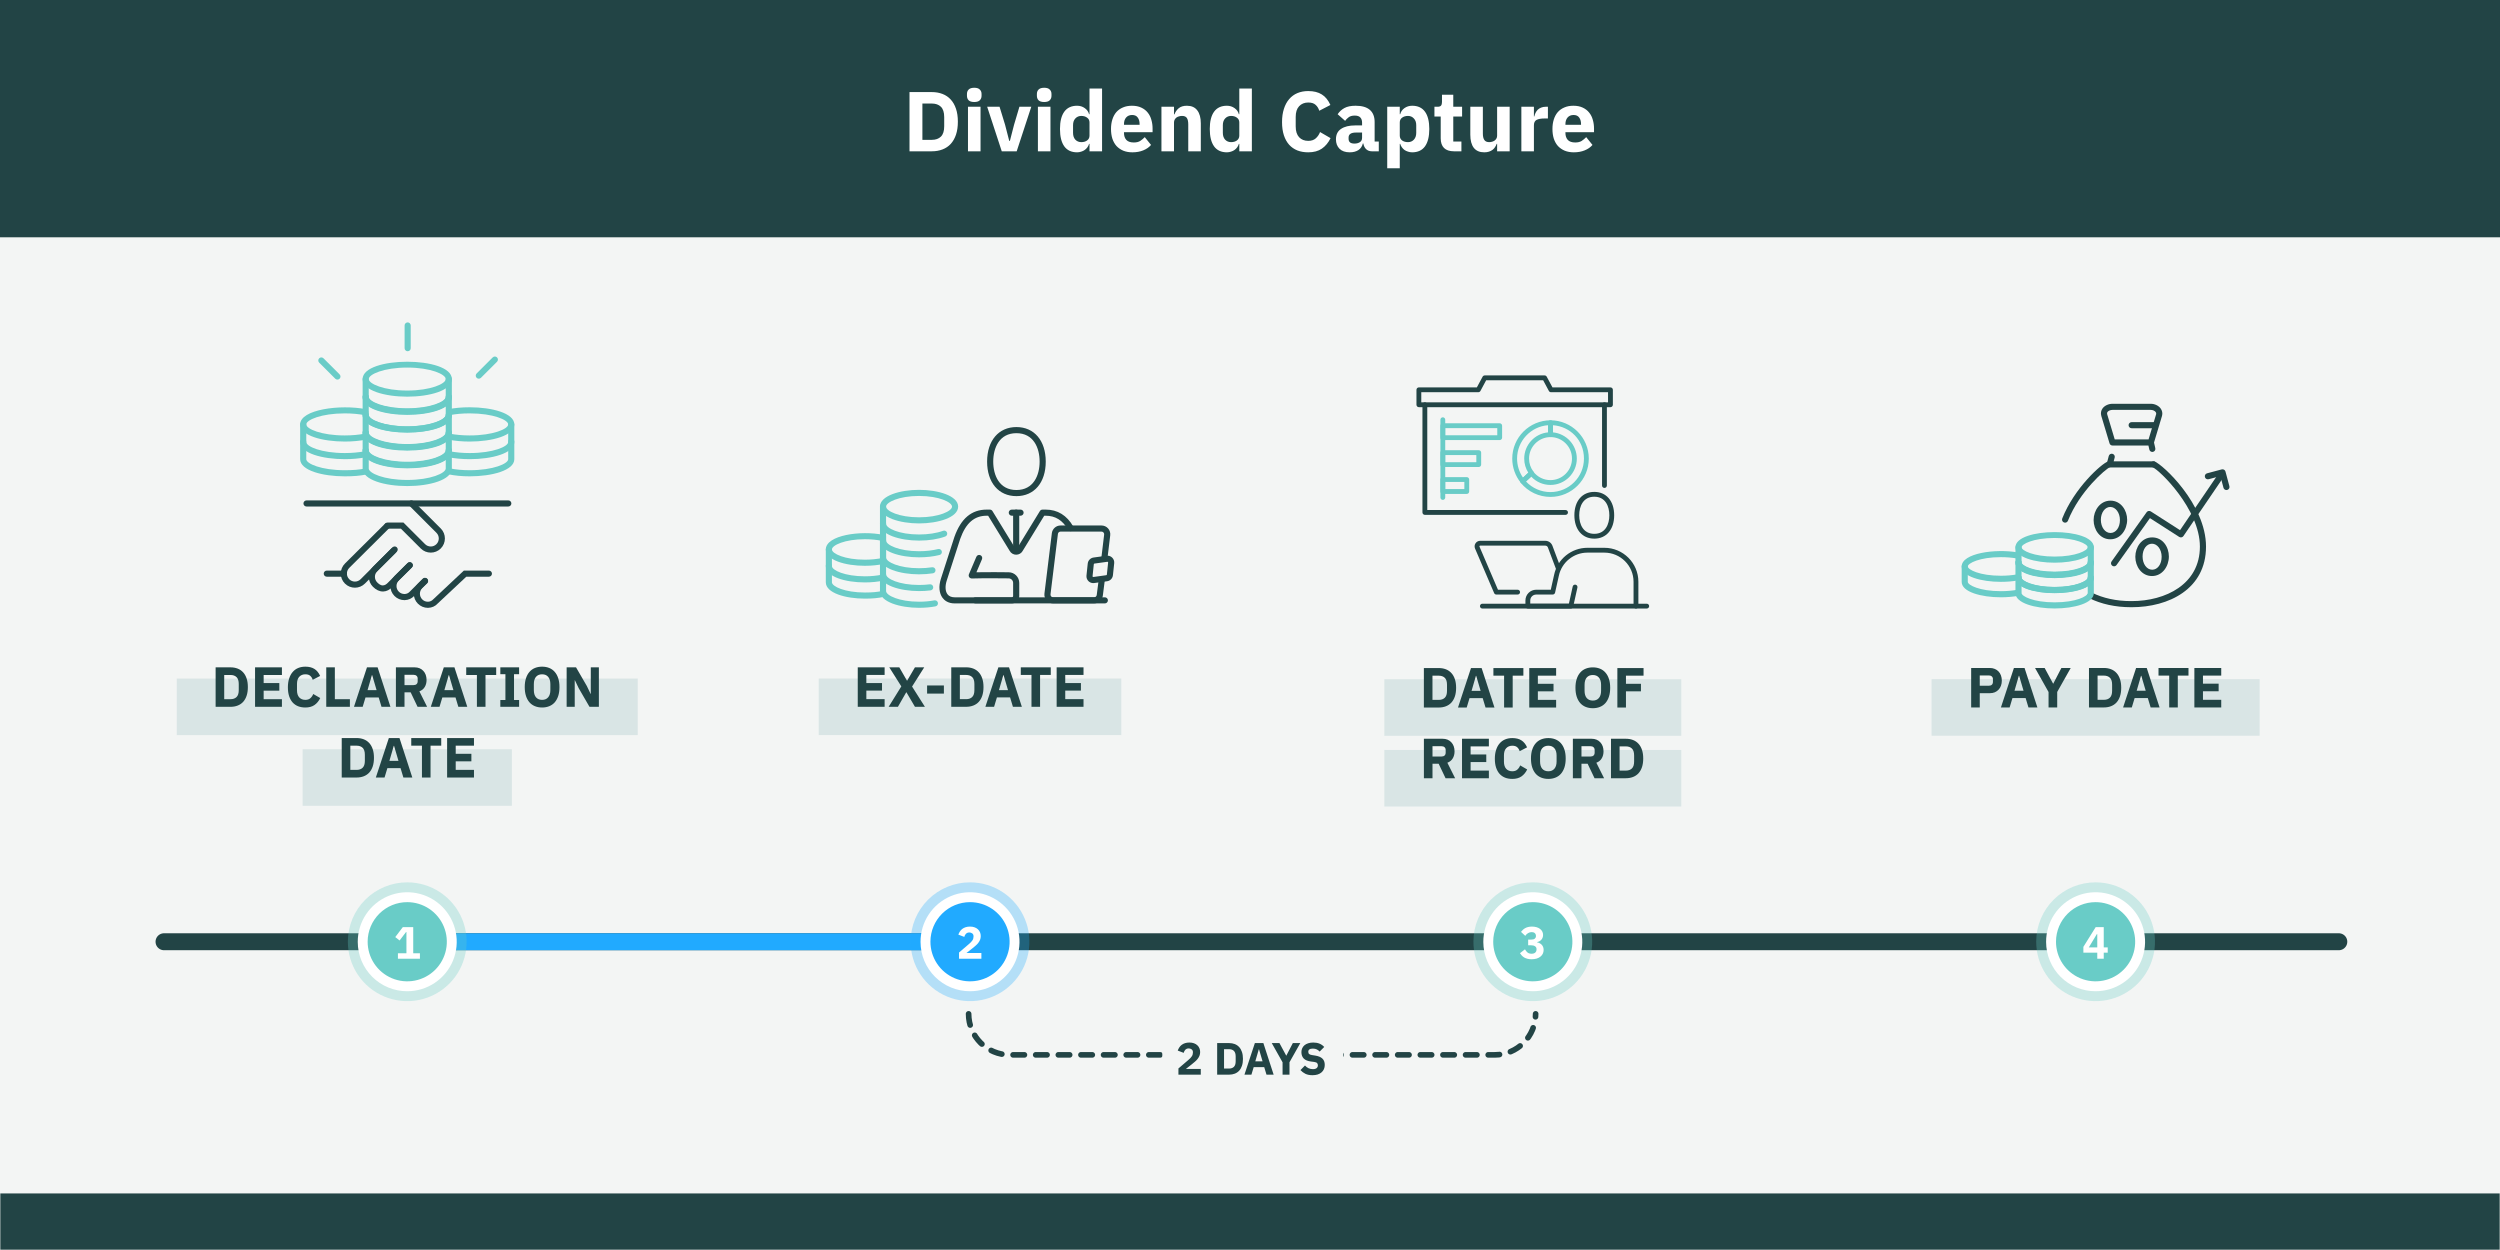 <?xml version="1.0" encoding="UTF-8"?> <svg xmlns="http://www.w3.org/2000/svg" width="884" height="442" viewBox="0 0 884 442" fill="none"><rect x="0" y="0" width="884" height="442" fill="#808080" stroke="none"/><g clip-path="url(#clip0_262_3158)"><mask id="path-1-inside-1_262_3158" fill="white"><path d="M0 0H884V442H0V0Z"></path></mask><path d="M0 0H884V442H0V0Z" fill="white"></path><rect width="884" height="84" fill="#224445"></rect><path d="M321.6 32.56H329.49C330.87 32.56 332.13 32.78 333.27 33.22C334.41 33.66 335.38 34.32 336.18 35.2C336.98 36.06 337.6 37.15 338.04 38.47C338.48 39.77 338.7 41.29 338.7 43.03C338.7 44.77 338.48 46.3 338.04 47.62C337.6 48.92 336.98 50.01 336.18 50.89C335.38 51.75 334.41 52.4 333.27 52.84C332.13 53.28 330.87 53.5 329.49 53.5H321.6V32.56ZM329.49 49.45C330.85 49.45 331.92 49.07 332.7 48.31C333.48 47.55 333.87 46.33 333.87 44.65V41.41C333.87 39.73 333.48 38.51 332.7 37.75C331.92 36.99 330.85 36.61 329.49 36.61H326.16V49.45H329.49ZM344.498 36.07C343.598 36.07 342.938 35.87 342.518 35.47C342.118 35.05 341.918 34.52 341.918 33.88V33.22C341.918 32.58 342.118 32.06 342.518 31.66C342.938 31.24 343.598 31.03 344.498 31.03C345.398 31.03 346.048 31.24 346.448 31.66C346.868 32.06 347.078 32.58 347.078 33.22V33.88C347.078 34.52 346.868 35.05 346.448 35.47C346.048 35.87 345.398 36.07 344.498 36.07ZM342.278 37.75H346.718V53.5H342.278V37.75ZM354.222 53.5L349.062 37.75H353.442L355.392 44.11L356.862 49.81H357.102L358.572 44.11L360.462 37.75H364.662L359.502 53.5H354.222ZM369.225 36.07C368.325 36.07 367.665 35.87 367.245 35.47C366.845 35.05 366.645 34.52 366.645 33.88V33.22C366.645 32.58 366.845 32.06 367.245 31.66C367.665 31.24 368.325 31.03 369.225 31.03C370.125 31.03 370.775 31.24 371.175 31.66C371.595 32.06 371.805 32.58 371.805 33.22V33.88C371.805 34.52 371.595 35.05 371.175 35.47C370.775 35.87 370.125 36.07 369.225 36.07ZM367.005 37.75H371.445V53.5H367.005V37.75ZM385.249 50.86H385.099C384.979 51.28 384.789 51.68 384.529 52.06C384.269 52.42 383.949 52.74 383.569 53.02C383.209 53.28 382.789 53.48 382.309 53.62C381.849 53.78 381.369 53.86 380.869 53.86C378.869 53.86 377.359 53.16 376.339 51.76C375.319 50.34 374.809 48.29 374.809 45.61C374.809 42.93 375.319 40.89 376.339 39.49C377.359 38.09 378.869 37.39 380.869 37.39C381.889 37.39 382.789 37.67 383.569 38.23C384.369 38.79 384.879 39.51 385.099 40.39H385.249V31.3H389.689V53.5H385.249V50.86ZM382.339 50.26C383.179 50.26 383.869 50.06 384.409 49.66C384.969 49.24 385.249 48.67 385.249 47.95V43.3C385.249 42.58 384.969 42.02 384.409 41.62C383.869 41.2 383.179 40.99 382.339 40.99C381.499 40.99 380.799 41.29 380.239 41.89C379.699 42.47 379.429 43.26 379.429 44.26V46.99C379.429 47.99 379.699 48.79 380.239 49.39C380.799 49.97 381.499 50.26 382.339 50.26ZM400.411 53.86C399.211 53.86 398.141 53.67 397.201 53.29C396.261 52.89 395.461 52.34 394.801 51.64C394.161 50.92 393.671 50.05 393.331 49.03C393.011 48.01 392.851 46.87 392.851 45.61C392.851 44.37 393.011 43.25 393.331 42.25C393.651 41.23 394.121 40.36 394.741 39.64C395.381 38.92 396.161 38.37 397.081 37.99C398.001 37.59 399.051 37.39 400.231 37.39C401.531 37.39 402.641 37.61 403.561 38.05C404.501 38.49 405.261 39.08 405.841 39.82C406.441 40.56 406.871 41.42 407.131 42.4C407.411 43.36 407.551 44.37 407.551 45.43V46.75H397.441V46.99C397.441 48.03 397.721 48.86 398.281 49.48C398.841 50.08 399.721 50.38 400.921 50.38C401.841 50.38 402.591 50.2 403.171 49.84C403.751 49.46 404.291 49.01 404.791 48.49L407.011 51.25C406.311 52.07 405.391 52.71 404.251 53.17C403.131 53.63 401.851 53.86 400.411 53.86ZM400.321 40.66C399.421 40.66 398.711 40.96 398.191 41.56C397.691 42.14 397.441 42.92 397.441 43.9V44.14H402.961V43.87C402.961 42.91 402.741 42.14 402.301 41.56C401.881 40.96 401.221 40.66 400.321 40.66ZM410.686 53.5V37.75H415.126V40.42H415.306C415.586 39.6 416.076 38.89 416.776 38.29C417.476 37.69 418.446 37.39 419.686 37.39C421.306 37.39 422.526 37.93 423.346 39.01C424.186 40.09 424.606 41.63 424.606 43.63V53.5H420.166V43.99C420.166 42.97 420.006 42.22 419.686 41.74C419.366 41.24 418.796 40.99 417.976 40.99C417.616 40.99 417.266 41.04 416.926 41.14C416.586 41.22 416.276 41.36 415.996 41.56C415.736 41.76 415.526 42.01 415.366 42.31C415.206 42.59 415.126 42.92 415.126 43.3V53.5H410.686ZM438.217 50.86H438.067C437.947 51.28 437.757 51.68 437.497 52.06C437.237 52.42 436.917 52.74 436.537 53.02C436.177 53.28 435.757 53.48 435.277 53.62C434.817 53.78 434.337 53.86 433.837 53.86C431.837 53.86 430.327 53.16 429.307 51.76C428.287 50.34 427.777 48.29 427.777 45.61C427.777 42.93 428.287 40.89 429.307 39.49C430.327 38.09 431.837 37.39 433.837 37.39C434.857 37.39 435.757 37.67 436.537 38.23C437.337 38.79 437.847 39.51 438.067 40.39H438.217V31.3H442.657V53.5H438.217V50.86ZM435.307 50.26C436.147 50.26 436.837 50.06 437.377 49.66C437.937 49.24 438.217 48.67 438.217 47.95V43.3C438.217 42.58 437.937 42.02 437.377 41.62C436.837 41.2 436.147 40.99 435.307 40.99C434.467 40.99 433.767 41.29 433.207 41.89C432.667 42.47 432.397 43.26 432.397 44.26V46.99C432.397 47.99 432.667 48.79 433.207 49.39C433.767 49.97 434.467 50.26 435.307 50.26ZM462.599 53.86C461.179 53.86 459.899 53.64 458.759 53.2C457.619 52.74 456.649 52.07 455.849 51.19C455.049 50.29 454.429 49.18 453.989 47.86C453.549 46.52 453.329 44.96 453.329 43.18C453.329 41.42 453.549 39.86 453.989 38.5C454.429 37.12 455.049 35.97 455.849 35.05C456.649 34.11 457.619 33.4 458.759 32.92C459.899 32.44 461.179 32.2 462.599 32.2C464.539 32.2 466.139 32.6 467.399 33.4C468.659 34.18 469.669 35.42 470.429 37.12L466.499 39.16C466.219 38.28 465.779 37.58 465.179 37.06C464.599 36.52 463.739 36.25 462.599 36.25C461.259 36.25 460.179 36.69 459.359 37.57C458.559 38.43 458.159 39.69 458.159 41.35V44.71C458.159 46.37 458.559 47.64 459.359 48.52C460.179 49.38 461.259 49.81 462.599 49.81C463.719 49.81 464.609 49.51 465.269 48.91C465.949 48.29 466.449 47.55 466.769 46.69L470.489 48.85C469.709 50.45 468.679 51.69 467.399 52.57C466.139 53.43 464.539 53.86 462.599 53.86ZM485.08 53.5C484.28 53.5 483.61 53.25 483.07 52.75C482.55 52.25 482.22 51.58 482.08 50.74H481.9C481.66 51.76 481.13 52.54 480.31 53.08C479.49 53.6 478.48 53.86 477.28 53.86C475.7 53.86 474.49 53.44 473.65 52.6C472.81 51.76 472.39 50.65 472.39 49.27C472.39 47.61 472.99 46.38 474.19 45.58C475.41 44.76 477.06 44.35 479.14 44.35H481.63V43.36C481.63 42.6 481.43 42 481.03 41.56C480.63 41.1 479.96 40.87 479.02 40.87C478.14 40.87 477.44 41.06 476.92 41.44C476.4 41.82 475.97 42.25 475.63 42.73L472.99 40.39C473.63 39.45 474.43 38.72 475.39 38.2C476.37 37.66 477.69 37.39 479.35 37.39C481.59 37.39 483.27 37.88 484.39 38.86C485.51 39.84 486.07 41.27 486.07 43.15V50.05H487.54V53.5H485.08ZM478.93 50.77C479.67 50.77 480.3 50.61 480.82 50.29C481.36 49.97 481.63 49.45 481.63 48.73V46.87H479.47C477.73 46.87 476.86 47.46 476.86 48.64V49.09C476.86 49.67 477.04 50.1 477.4 50.38C477.76 50.64 478.27 50.77 478.93 50.77ZM490.52 37.75H494.96V40.39H495.11C495.33 39.51 495.83 38.79 496.61 38.23C497.41 37.67 498.32 37.39 499.34 37.39C501.34 37.39 502.85 38.09 503.87 39.49C504.89 40.89 505.4 42.93 505.4 45.61C505.4 48.29 504.89 50.34 503.87 51.76C502.85 53.16 501.34 53.86 499.34 53.86C498.82 53.86 498.33 53.78 497.87 53.62C497.41 53.48 496.99 53.28 496.61 53.02C496.25 52.74 495.94 52.42 495.68 52.06C495.42 51.68 495.23 51.28 495.11 50.86H494.96V59.5H490.52V37.75ZM497.87 50.26C498.71 50.26 499.4 49.97 499.94 49.39C500.5 48.79 500.78 47.99 500.78 46.99V44.26C500.78 43.26 500.5 42.47 499.94 41.89C499.4 41.29 498.71 40.99 497.87 40.99C497.03 40.99 496.33 41.2 495.77 41.62C495.23 42.02 494.96 42.58 494.96 43.3V47.95C494.96 48.67 495.23 49.24 495.77 49.66C496.33 50.06 497.03 50.26 497.87 50.26ZM514.116 53.5C512.576 53.5 511.406 53.11 510.606 52.33C509.826 51.55 509.436 50.41 509.436 48.91V41.2H507.216V37.75H508.326C508.926 37.75 509.336 37.61 509.556 37.33C509.776 37.03 509.886 36.61 509.886 36.07V33.49H513.876V37.75H516.996V41.2H513.876V50.05H516.756V53.5H514.116ZM529.381 50.86H529.231C529.091 51.26 528.901 51.64 528.661 52C528.441 52.36 528.151 52.68 527.791 52.96C527.431 53.24 527.001 53.46 526.501 53.62C526.021 53.78 525.461 53.86 524.821 53.86C523.201 53.86 521.971 53.33 521.131 52.27C520.311 51.19 519.901 49.65 519.901 47.65V37.75H524.341V47.26C524.341 48.22 524.511 48.96 524.851 49.48C525.191 50 525.771 50.26 526.591 50.26C526.931 50.26 527.271 50.21 527.611 50.11C527.951 50.01 528.251 49.87 528.511 49.69C528.771 49.49 528.981 49.25 529.141 48.97C529.301 48.69 529.381 48.36 529.381 47.98V37.75H533.821V53.5H529.381V50.86ZM537.952 53.5V37.75H542.392V41.17H542.542C542.622 40.73 542.762 40.31 542.962 39.91C543.162 39.49 543.422 39.12 543.742 38.8C544.082 38.48 544.482 38.23 544.942 38.05C545.402 37.85 545.942 37.75 546.562 37.75H547.342V41.89H546.232C544.932 41.89 543.962 42.06 543.322 42.4C542.702 42.74 542.392 43.37 542.392 44.29V53.5H537.952ZM556.504 53.86C555.304 53.86 554.234 53.67 553.294 53.29C552.354 52.89 551.554 52.34 550.894 51.64C550.254 50.92 549.764 50.05 549.424 49.03C549.104 48.01 548.944 46.87 548.944 45.61C548.944 44.37 549.104 43.25 549.424 42.25C549.744 41.23 550.214 40.36 550.834 39.64C551.474 38.92 552.254 38.37 553.174 37.99C554.094 37.59 555.144 37.39 556.324 37.39C557.624 37.39 558.734 37.61 559.654 38.05C560.594 38.49 561.354 39.08 561.934 39.82C562.534 40.56 562.964 41.42 563.224 42.4C563.504 43.36 563.644 44.37 563.644 45.43V46.75H553.534V46.99C553.534 48.03 553.814 48.86 554.374 49.48C554.934 50.08 555.814 50.38 557.014 50.38C557.934 50.38 558.684 50.2 559.264 49.84C559.844 49.46 560.384 49.01 560.884 48.49L563.104 51.25C562.404 52.07 561.484 52.71 560.344 53.17C559.224 53.63 557.944 53.86 556.504 53.86ZM556.414 40.66C555.514 40.66 554.804 40.96 554.284 41.56C553.784 42.14 553.534 42.92 553.534 43.9V44.14H559.054V43.87C559.054 42.91 558.834 42.14 558.394 41.56C557.974 40.96 557.314 40.66 556.414 40.66Z" fill="white"></path><rect width="884" height="358" transform="translate(0 84)" fill="#F3F5F4"></rect><path d="M144.15 124.201C143.552 124.201 143.067 123.717 143.067 123.12V115.081C143.067 114.484 143.552 114 144.15 114C144.747 114 145.232 114.484 145.232 115.081V123.12C145.232 123.717 144.747 124.201 144.15 124.201Z" fill="#69CCC7"></path><path d="M169.301 133.907C169.024 133.907 168.747 133.801 168.535 133.591C168.113 133.17 168.113 132.484 168.535 132.062L174.225 126.379C174.647 125.957 175.333 125.957 175.755 126.379C176.177 126.801 176.177 127.486 175.755 127.908L170.065 133.591C169.853 133.803 169.576 133.907 169.299 133.907H169.301Z" fill="#69CCC7"></path><path d="M119.316 134.227C119.039 134.227 118.762 134.121 118.55 133.911L112.86 128.226C112.438 127.804 112.438 127.119 112.86 126.697C113.283 126.275 113.969 126.275 114.391 126.697L120.081 132.383C120.503 132.804 120.503 133.49 120.081 133.911C119.868 134.123 119.591 134.227 119.314 134.227H119.316Z" fill="#69CCC7"></path><path d="M151.279 214.933C149.98 214.933 148.71 214.405 147.781 213.475C146.833 212.53 146.314 211.274 146.316 209.937C146.316 208.601 146.84 207.344 147.79 206.401L149.567 204.684C149.997 204.271 150.686 204.28 151.097 204.71C151.512 205.14 151.502 205.824 151.071 206.239L149.305 207.948C148.779 208.471 148.48 209.182 148.48 209.942C148.48 210.701 148.775 211.412 149.311 211.948C149.855 212.491 150.532 212.788 151.35 212.77C152.06 212.751 152.707 212.455 153.175 211.936L164.022 201.76H172.874C173.471 201.76 173.956 202.247 173.956 202.844C173.956 203.441 173.471 203.925 172.874 203.925H164.881L154.722 213.445C153.921 214.345 152.72 214.894 151.411 214.931C151.367 214.931 151.324 214.931 151.281 214.931L151.279 214.933Z" fill="#224445"></path><path d="M108.382 179.104C107.785 179.104 107.3 178.62 107.3 178.023C107.3 177.426 107.785 176.942 108.382 176.942L179.737 176.938C180.335 176.938 180.819 177.422 180.819 178.019C180.819 178.616 180.335 179.1 179.737 179.1L108.382 179.104Z" fill="#224445"></path><path d="M125.502 207.811C124.221 207.811 122.94 207.325 121.966 206.349C121.018 205.404 120.498 204.146 120.5 202.809C120.5 201.473 121.024 200.216 121.974 199.273L136.062 185.257C136.484 184.837 137.17 184.837 137.592 185.259C138.012 185.683 138.012 186.369 137.588 186.79L123.5 200.806C122.963 201.341 122.665 202.052 122.665 202.811C122.665 203.57 122.959 204.282 123.496 204.818C124.604 205.923 126.4 205.923 127.508 204.818L138.471 193.864C138.893 193.443 139.579 193.443 140.001 193.864C140.423 194.286 140.423 194.972 140.001 195.393L129.039 206.347C128.065 207.323 126.783 207.809 125.502 207.809V207.811Z" fill="#224445"></path><path d="M135.397 209.156C134.181 209.156 132.967 208.581 131.871 207.487C130.924 206.542 130.404 205.285 130.406 203.949C130.406 202.612 130.93 201.356 131.88 200.413L138.797 193.536C139.219 193.116 139.905 193.116 140.327 193.54C140.747 193.964 140.747 194.647 140.323 195.069L133.406 201.946C132.869 202.48 132.571 203.192 132.571 203.951C132.571 204.71 132.865 205.421 133.402 205.958C133.889 206.442 134.614 207.076 135.44 206.994C136.04 206.979 136.655 206.626 137.263 205.949L144.115 199.1C144.537 198.678 145.223 198.678 145.645 199.1C146.067 199.522 146.067 200.207 145.645 200.629L138.834 207.435C137.854 208.529 136.72 209.124 135.501 209.156C135.466 209.156 135.432 209.156 135.397 209.156Z" fill="#224445"></path><path d="M142.998 212.21C141.7 212.21 140.429 211.683 139.501 210.753C138.553 209.807 138.033 208.551 138.036 207.214C138.036 205.878 138.559 204.621 139.51 203.679L144.139 199.111C144.563 198.691 145.249 198.696 145.669 199.122C146.089 199.546 146.085 200.231 145.66 200.651L141.033 205.216C140.499 205.748 140.2 206.46 140.2 207.217C140.2 207.974 140.494 208.687 141.031 209.224C141.568 209.76 142.26 210.039 143.07 210.045C143.78 210.026 144.427 209.73 144.892 209.211L149.483 204.621C149.905 204.2 150.591 204.2 151.013 204.621C151.435 205.043 151.435 205.729 151.013 206.15L146.461 210.696C145.637 211.618 144.438 212.169 143.128 212.206C143.085 212.206 143.042 212.206 142.996 212.206L142.998 212.21Z" fill="#224445"></path><path d="M152.316 195.404C151.035 195.404 149.753 194.918 148.777 193.942L141.767 186.937H136.995C136.397 186.937 135.913 186.453 135.913 185.856C135.913 185.259 136.397 184.775 136.995 184.775H142.663L150.307 192.413C151.418 193.52 153.22 193.518 154.324 192.413C155.432 191.306 155.432 189.504 154.324 188.399L144.7 178.782C144.278 178.36 144.278 177.675 144.7 177.253C145.122 176.831 145.808 176.831 146.23 177.253L155.854 186.87C157.805 188.821 157.805 191.994 155.854 193.944C154.878 194.92 153.597 195.406 152.314 195.406L152.316 195.404Z" fill="#224445"></path><path d="M121.628 203.923H115.55C114.953 203.923 114.468 203.438 114.468 202.842C114.468 202.245 114.953 201.76 115.55 201.76H121.628C122.225 201.76 122.71 202.245 122.71 202.842C122.71 203.438 122.225 203.923 121.628 203.923Z" fill="#224445"></path><path d="M121.911 168.434C114.072 168.434 106.136 166.351 106.136 162.37V156.144C106.136 155.547 106.621 155.062 107.218 155.062C107.815 155.062 108.3 155.547 108.3 156.144V162.37C108.3 163.959 113.603 166.271 121.911 166.271C124.866 166.271 127.086 166.085 129.101 165.666C129.677 165.551 130.257 165.919 130.38 166.505C130.504 167.089 130.127 167.662 129.541 167.783C127.374 168.233 125.019 168.434 121.911 168.434Z" fill="#69CCC7"></path><path d="M121.911 156.135C114.072 156.135 106.136 154.052 106.136 150.073C106.136 144.764 120.308 142.928 129.385 144.682C129.971 144.794 130.354 145.361 130.242 145.947C130.125 146.535 129.545 146.916 128.973 146.803C126.833 146.39 124.392 146.172 121.909 146.172C113.6 146.172 108.298 148.482 108.298 150.073C108.298 151.665 113.6 153.972 121.909 153.972C124.457 153.972 126.95 153.745 129.118 153.313C129.696 153.196 130.274 153.575 130.391 154.163C130.508 154.749 130.127 155.318 129.541 155.434C127.236 155.893 124.597 156.135 121.909 156.135H121.911Z" fill="#69CCC7"></path><path d="M121.911 162.361C114.072 162.361 106.136 160.279 106.136 156.299V150.073C106.136 149.476 106.621 148.992 107.218 148.992C107.815 148.992 108.3 149.476 108.3 150.073V156.299C108.3 157.889 113.603 160.199 121.911 160.199C124.394 160.199 126.835 159.98 128.967 159.569C129.541 159.452 130.118 159.837 130.235 160.426C130.348 161.012 129.965 161.58 129.378 161.693C127.114 162.132 124.534 162.363 121.913 162.363L121.911 162.361Z" fill="#69CCC7"></path><path d="M166.085 168.434C163.369 168.434 160.893 168.198 158.512 167.712C157.925 167.593 157.551 167.022 157.668 166.436C157.789 165.85 158.356 165.473 158.947 165.592C161.181 166.048 163.516 166.269 166.085 166.269C174.396 166.269 179.698 163.959 179.698 162.368V156.141C179.698 155.544 180.183 155.06 180.78 155.06C181.378 155.06 181.863 155.544 181.863 156.141V162.368C181.863 166.349 173.926 168.432 166.085 168.432V168.434Z" fill="#69CCC7"></path><path d="M166.085 156.135C163.497 156.135 160.941 155.908 158.694 155.48C158.107 155.367 157.722 154.803 157.835 154.214C157.947 153.626 158.523 153.248 159.101 153.356C161.218 153.76 163.631 153.972 166.087 153.972C174.398 153.972 179.701 151.662 179.701 150.073C179.701 148.483 174.398 146.171 166.087 146.171C163.449 146.171 161.124 146.381 158.975 146.812C158.397 146.931 157.82 146.55 157.7 145.964C157.581 145.378 157.962 144.809 158.549 144.692C160.841 144.234 163.306 144.011 166.087 144.011C173.928 144.011 181.865 146.094 181.865 150.075C181.865 154.056 173.928 156.137 166.087 156.137L166.085 156.135Z" fill="#69CCC7"></path><path d="M166.085 162.361C163.481 162.361 160.91 162.132 158.651 161.699C158.064 161.587 157.681 161.02 157.794 160.434C157.906 159.848 158.469 159.47 159.062 159.575C161.185 159.984 163.616 160.2 166.085 160.2C174.396 160.2 179.698 157.891 179.698 156.301V150.075C179.698 149.478 180.183 148.994 180.781 148.994C181.378 148.994 181.863 149.478 181.863 150.075V156.301C181.863 160.281 173.926 162.363 166.085 162.363V162.361Z" fill="#69CCC7"></path><path d="M143.998 165.443C136.159 165.443 128.223 163.304 128.223 159.217C128.223 158.62 128.707 158.135 129.305 158.135C129.902 158.135 130.387 158.62 130.387 159.217C130.387 160.873 135.689 163.28 143.998 163.28C152.307 163.28 157.612 160.873 157.612 159.217C157.612 158.62 158.096 158.135 158.694 158.135C159.291 158.135 159.776 158.62 159.776 159.217C159.776 163.304 151.839 165.443 143.998 165.443Z" fill="#69CCC7"></path><path d="M143.998 171.875C136.159 171.875 128.223 169.736 128.223 165.648V159.217C128.223 158.62 128.707 158.135 129.305 158.135C129.902 158.135 130.387 158.62 130.387 159.217V165.648C130.387 167.305 135.689 169.712 143.998 169.712C152.307 169.712 157.612 167.305 157.612 165.648V159.217C157.612 158.62 158.096 158.135 158.694 158.135C159.291 158.135 159.776 158.62 159.776 159.217V165.648C159.776 169.736 151.839 171.875 143.998 171.875Z" fill="#69CCC7"></path><path d="M143.998 159.171C136.159 159.171 128.223 157.032 128.223 152.945C128.223 152.348 128.707 151.864 129.305 151.864C129.902 151.864 130.387 152.348 130.387 152.945C130.387 154.602 135.689 157.009 143.998 157.009C152.307 157.009 157.612 154.602 157.612 152.945C157.612 152.348 158.096 151.864 158.694 151.864C159.291 151.864 159.776 152.348 159.776 152.945C159.776 157.032 151.839 159.171 143.998 159.171Z" fill="#69CCC7"></path><path d="M143.998 165.603C136.159 165.603 128.223 163.464 128.223 159.377V152.945C128.223 152.348 128.707 151.864 129.305 151.864C129.902 151.864 130.387 152.348 130.387 152.945V159.377C130.387 161.033 135.689 163.44 143.998 163.44C152.307 163.44 157.612 161.033 157.612 159.377V152.945C157.612 152.348 158.096 151.864 158.694 151.864C159.291 151.864 159.776 152.348 159.776 152.945V159.377C159.776 163.464 151.839 165.603 143.998 165.603Z" fill="#69CCC7"></path><path d="M143.998 152.9C136.159 152.9 128.223 150.761 128.223 146.673C128.223 146.076 128.707 145.592 129.305 145.592C129.902 145.592 130.387 146.076 130.387 146.673C130.387 148.33 135.689 150.737 143.998 150.737C152.307 150.737 157.612 148.33 157.612 146.673C157.612 146.076 158.096 145.592 158.694 145.592C159.291 145.592 159.776 146.076 159.776 146.673C159.776 150.761 151.839 152.9 143.998 152.9Z" fill="#69CCC7"></path><path d="M143.998 159.331C136.159 159.331 128.223 157.192 128.223 153.105V146.673C128.223 146.076 128.707 145.592 129.305 145.592C129.902 145.592 130.387 146.076 130.387 146.673V153.105C130.387 154.762 135.689 157.169 143.998 157.169C152.307 157.169 157.612 154.762 157.612 153.105V146.673C157.612 146.076 158.096 145.592 158.694 145.592C159.291 145.592 159.776 146.076 159.776 146.673V153.105C159.776 157.192 151.839 159.331 143.998 159.331Z" fill="#69CCC7"></path><path d="M143.998 146.533C136.159 146.533 128.223 144.394 128.223 140.306C128.223 139.71 128.707 139.225 129.305 139.225C129.902 139.225 130.387 139.71 130.387 140.306C130.387 141.963 135.689 144.37 143.998 144.37C152.307 144.37 157.612 141.963 157.612 140.306C157.612 139.71 158.096 139.225 158.694 139.225C159.291 139.225 159.776 139.71 159.776 140.306C159.776 144.394 151.839 146.533 143.998 146.533Z" fill="#69CCC7"></path><path d="M143.998 152.967C136.159 152.967 128.223 150.828 128.223 146.74V140.309C128.223 139.712 128.707 139.227 129.305 139.227C129.902 139.227 130.387 139.712 130.387 140.309V146.74C130.387 148.397 135.689 150.804 143.998 150.804C152.307 150.804 157.612 148.397 157.612 146.74V140.309C157.612 139.712 158.096 139.227 158.694 139.227C159.291 139.227 159.776 139.712 159.776 140.309V146.74C159.776 150.828 151.839 152.967 143.998 152.967Z" fill="#69CCC7"></path><path d="M143.998 140.263C136.159 140.263 128.223 138.124 128.223 134.037C128.223 125.86 159.776 125.862 159.776 134.037C159.776 138.124 151.839 140.263 143.998 140.263ZM143.998 129.971C135.689 129.971 130.387 132.378 130.387 134.035C130.387 135.691 135.689 138.098 143.998 138.098C152.307 138.098 157.612 135.691 157.612 134.035C157.612 132.378 152.309 129.971 143.998 129.971Z" fill="#69CCC7"></path><path d="M143.998 146.695C136.159 146.695 128.223 144.556 128.223 140.469V134.037C128.223 133.44 128.707 132.956 129.305 132.956C129.902 132.956 130.387 133.44 130.387 134.037V140.469C130.387 142.125 135.689 144.532 143.998 144.532C152.307 144.532 157.612 142.125 157.612 140.469V134.037C157.612 133.44 158.096 132.956 158.694 132.956C159.291 132.956 159.776 133.44 159.776 134.037V140.469C159.776 144.556 151.839 146.695 143.998 146.695Z" fill="#69CCC7"></path><rect x="62.5" y="239.933" width="163" height="20" fill="#D9E5E5"></rect><path d="M76.243 235.973H81.503C82.423 235.973 83.263 236.12 84.023 236.413C84.783 236.706 85.43 237.146 85.963 237.733C86.496 238.306 86.91 239.033 87.203 239.913C87.496 240.78 87.643 241.793 87.643 242.953C87.643 244.113 87.496 245.133 87.203 246.013C86.91 246.88 86.496 247.606 85.963 248.193C85.43 248.766 84.783 249.2 84.023 249.493C83.263 249.786 82.423 249.933 81.503 249.933H76.243V235.973ZM81.503 247.233C82.41 247.233 83.123 246.98 83.643 246.473C84.163 245.966 84.423 245.153 84.423 244.033V241.873C84.423 240.753 84.163 239.94 83.643 239.433C83.123 238.926 82.41 238.673 81.503 238.673H79.283V247.233H81.503ZM90.188 249.933V235.973H99.688V238.673H93.228V241.533H98.768V244.213H93.228V247.233H99.688V249.933H90.188ZM107.977 250.173C107.03 250.173 106.177 250.026 105.417 249.733C104.657 249.426 104.01 248.98 103.477 248.393C102.944 247.793 102.53 247.053 102.237 246.173C101.944 245.28 101.797 244.24 101.797 243.053C101.797 241.88 101.944 240.84 102.237 239.933C102.53 239.013 102.944 238.246 103.477 237.633C104.01 237.006 104.657 236.533 105.417 236.213C106.177 235.893 107.03 235.733 107.977 235.733C109.27 235.733 110.337 236 111.177 236.533C112.017 237.053 112.69 237.88 113.197 239.013L110.577 240.373C110.39 239.786 110.097 239.32 109.697 238.973C109.31 238.613 108.737 238.433 107.977 238.433C107.084 238.433 106.364 238.726 105.817 239.313C105.284 239.886 105.017 240.726 105.017 241.833V244.073C105.017 245.18 105.284 246.026 105.817 246.613C106.364 247.186 107.084 247.473 107.977 247.473C108.724 247.473 109.317 247.273 109.757 246.873C110.21 246.46 110.544 245.966 110.757 245.393L113.237 246.833C112.717 247.9 112.03 248.726 111.177 249.313C110.337 249.886 109.27 250.173 107.977 250.173ZM115.364 249.933V235.973H118.404V247.233H123.724V249.933H115.364ZM134.902 249.933L133.902 246.613H129.242L128.242 249.933H125.162L129.762 235.973H133.522L138.062 249.933H134.902ZM131.602 238.733H131.502L129.962 244.033H133.162L131.602 238.733ZM143.033 249.933H139.993V235.973H146.613C147.253 235.973 147.833 236.08 148.353 236.293C148.873 236.506 149.313 236.813 149.673 237.213C150.046 237.6 150.333 238.066 150.533 238.613C150.733 239.16 150.833 239.766 150.833 240.433C150.833 241.38 150.62 242.206 150.193 242.913C149.78 243.62 149.146 244.133 148.293 244.453L151.033 249.933H147.653L145.213 244.813H143.033V249.933ZM146.233 242.253C146.686 242.253 147.04 242.14 147.293 241.913C147.56 241.673 147.693 241.326 147.693 240.873V239.993C147.693 239.54 147.56 239.2 147.293 238.973C147.04 238.733 146.686 238.613 146.233 238.613H143.033V242.253H146.233ZM162.07 249.933L161.07 246.613H156.41L155.41 249.933H152.33L156.93 235.973H160.69L165.23 249.933H162.07ZM158.77 238.733H158.67L157.13 244.033H160.33L158.77 238.733ZM171.673 238.673V249.933H168.633V238.673H164.853V235.973H175.453V238.673H171.673ZM176.914 249.933V247.513H178.714V238.393H176.914V235.973H183.554V238.393H181.754V247.513H183.554V249.933H176.914ZM191.687 250.173C190.767 250.173 189.927 250.02 189.167 249.713C188.407 249.406 187.76 248.953 187.227 248.353C186.694 247.74 186.28 246.986 185.987 246.093C185.694 245.186 185.547 244.14 185.547 242.953C185.547 241.766 185.694 240.726 185.987 239.833C186.28 238.926 186.694 238.173 187.227 237.573C187.76 236.96 188.407 236.5 189.167 236.193C189.927 235.886 190.767 235.733 191.687 235.733C192.607 235.733 193.447 235.886 194.207 236.193C194.967 236.5 195.614 236.96 196.147 237.573C196.68 238.173 197.094 238.926 197.387 239.833C197.68 240.726 197.827 241.766 197.827 242.953C197.827 244.14 197.68 245.186 197.387 246.093C197.094 246.986 196.68 247.74 196.147 248.353C195.614 248.953 194.967 249.406 194.207 249.713C193.447 250.02 192.607 250.173 191.687 250.173ZM191.687 247.473C192.607 247.473 193.32 247.173 193.827 246.573C194.347 245.973 194.607 245.113 194.607 243.993V241.913C194.607 240.793 194.347 239.933 193.827 239.333C193.32 238.733 192.607 238.433 191.687 238.433C190.767 238.433 190.047 238.733 189.527 239.333C189.02 239.933 188.767 240.793 188.767 241.913V243.993C188.767 245.113 189.02 245.973 189.527 246.573C190.047 247.173 190.767 247.473 191.687 247.473ZM204.624 243.333L203.284 240.533H203.224V249.933H200.364V235.973H203.684L207.504 242.573L208.844 245.373H208.904V235.973H211.764V249.933H208.444L204.624 243.333Z" fill="#224445"></path><rect x="107" y="264.933" width="74" height="20" fill="#D9E5E5"></rect><path d="M120.833 260.973H126.093C127.013 260.973 127.853 261.12 128.613 261.413C129.373 261.706 130.02 262.146 130.553 262.733C131.086 263.306 131.5 264.033 131.793 264.913C132.086 265.78 132.233 266.793 132.233 267.953C132.233 269.113 132.086 270.133 131.793 271.013C131.5 271.88 131.086 272.606 130.553 273.193C130.02 273.766 129.373 274.2 128.613 274.493C127.853 274.786 127.013 274.933 126.093 274.933H120.833V260.973ZM126.093 272.233C127 272.233 127.713 271.98 128.233 271.473C128.753 270.966 129.013 270.153 129.013 269.033V266.873C129.013 265.753 128.753 264.94 128.233 264.433C127.713 263.926 127 263.673 126.093 263.673H123.873V272.233H126.093ZM142.636 274.933L141.636 271.613H136.976L135.976 274.933H132.896L137.496 260.973H141.256L145.796 274.933H142.636ZM139.336 263.733H139.236L137.696 269.033H140.896L139.336 263.733ZM152.239 263.673V274.933H149.199V263.673H145.419V260.973H156.019V263.673H152.239ZM158.099 274.933V260.973H167.599V263.673H161.139V266.533H166.679V269.213H161.139V272.233H167.599V274.933H158.099Z" fill="#224445"></path><path d="M390.675 213.368H344.908C344.311 213.368 343.826 212.884 343.826 212.287C343.826 211.69 344.311 211.205 344.908 211.205H390.675C391.272 211.205 391.757 211.69 391.757 212.287C391.757 212.884 391.272 213.368 390.675 213.368Z" fill="#224445"></path><path d="M305.828 211.677C298.958 211.677 292.004 209.689 292.004 205.892V200.014C292.004 199.417 292.489 198.932 293.087 198.932C293.684 198.932 294.169 199.417 294.169 200.014V205.892C294.169 207.369 298.712 209.514 305.828 209.514C308.371 209.514 310.28 209.339 312.013 208.948C312.593 208.82 313.176 209.181 313.308 209.763C313.44 210.347 313.074 210.924 312.492 211.056C310.596 211.484 308.54 211.677 305.828 211.677Z" fill="#69CCC7"></path><path d="M305.828 200.068C298.958 200.068 292.004 198.082 292.004 194.285C292.004 189.224 304.395 187.464 312.351 189.138C312.935 189.261 313.31 189.834 313.186 190.418C313.063 191.002 312.487 191.38 311.905 191.253C310.063 190.866 307.962 190.662 305.826 190.662C298.709 190.662 294.167 192.808 294.167 194.285C294.167 195.762 298.709 197.905 305.826 197.905C308.014 197.905 310.159 197.691 312.031 197.287C312.613 197.161 313.191 197.531 313.316 198.115C313.442 198.699 313.072 199.274 312.487 199.4C310.468 199.836 308.163 200.066 305.826 200.066L305.828 200.068Z" fill="#69CCC7"></path><path d="M305.828 205.946C298.958 205.946 292.004 203.961 292.004 200.163V194.285C292.004 193.688 292.489 193.204 293.087 193.204C293.684 193.204 294.169 193.688 294.169 194.285V200.163C294.169 201.64 298.712 203.783 305.828 203.783C307.964 203.783 310.063 203.58 311.899 203.193C312.481 203.074 313.057 203.444 313.18 204.028C313.303 204.612 312.929 205.185 312.344 205.308C310.364 205.723 308.111 205.944 305.828 205.944V205.946Z" fill="#69CCC7"></path><path d="M324.978 214.925C318.277 214.925 311.154 212.845 311.154 208.987V189.516C311.154 188.919 311.639 188.435 312.236 188.435C312.834 188.435 313.319 188.919 313.319 189.516V208.987C313.319 210.527 317.861 212.763 324.978 212.763C326.88 212.763 328.698 212.603 330.384 212.287C330.981 212.179 331.538 212.564 331.648 213.15C331.758 213.736 331.373 214.302 330.784 214.411C328.969 214.752 327.014 214.923 324.98 214.923L324.978 214.925Z" fill="#69CCC7"></path><path d="M324.978 209.006C318.277 209.006 311.154 206.926 311.154 203.067C311.154 202.471 311.639 201.986 312.236 201.986C312.834 201.986 313.319 202.471 313.319 203.067C313.319 204.607 317.861 206.843 324.978 206.843C326.274 206.843 327.553 206.766 328.78 206.616C329.371 206.523 329.914 206.965 329.988 207.557C330.062 208.15 329.64 208.69 329.047 208.764C327.733 208.926 326.363 209.008 324.978 209.008V209.006Z" fill="#69CCC7"></path><path d="M324.978 203.085C318.277 203.085 311.154 201.004 311.154 197.146V191.073C311.154 190.476 311.639 189.992 312.236 189.992C312.834 189.992 313.319 190.476 313.319 191.073V197.146C313.319 198.686 317.861 200.922 324.978 200.922C326.562 200.922 328.103 200.81 329.557 200.587C330.161 200.489 330.7 200.903 330.791 201.491C330.882 202.081 330.475 202.633 329.886 202.723C328.322 202.961 326.672 203.082 324.978 203.082V203.085Z" fill="#69CCC7"></path><path d="M324.978 197.075C318.277 197.075 311.154 194.994 311.154 191.136V185.063C311.154 184.466 311.639 183.982 312.236 183.982C312.834 183.982 313.319 184.466 313.319 185.063V191.136C313.319 192.676 317.861 194.912 324.978 194.912C327.387 194.912 329.711 194.648 331.702 194.149C332.287 194.004 332.871 194.354 333.014 194.934C333.159 195.513 332.808 196.101 332.228 196.244C330.068 196.785 327.56 197.072 324.978 197.072V197.075Z" fill="#69CCC7"></path><path d="M324.978 185.083C318.277 185.083 311.154 183.002 311.154 179.144C311.154 175.286 318.277 173.206 324.978 173.206C331.678 173.206 338.801 175.286 338.801 179.144C338.801 183.002 331.678 185.083 324.978 185.083ZM324.978 175.368C317.861 175.368 313.319 177.604 313.319 179.144C313.319 180.684 317.861 182.92 324.978 182.92C332.094 182.92 336.637 180.684 336.637 179.144C336.637 177.604 332.094 175.368 324.978 175.368Z" fill="#69CCC7"></path><path d="M324.978 191.156C318.277 191.156 311.154 189.075 311.154 185.217V179.144C311.154 178.547 311.639 178.063 312.236 178.063C312.834 178.063 313.319 178.547 313.319 179.144V185.217C313.319 186.757 317.861 188.993 324.978 188.993C328.189 188.993 331.211 188.528 333.486 187.687C334.044 187.477 334.669 187.765 334.877 188.325C335.085 188.885 334.799 189.506 334.239 189.715C331.73 190.645 328.443 191.158 324.98 191.158L324.978 191.156Z" fill="#69CCC7"></path><path d="M359.407 175.433C353.111 175.433 349.042 170.638 349.042 163.221C349.042 155.803 353.111 151.008 359.407 151.008C365.703 151.008 369.774 155.803 369.774 163.221C369.774 170.638 365.705 175.433 359.407 175.433ZM359.407 153.171C353.362 153.171 351.207 158.361 351.207 163.221C351.207 168.08 353.362 173.27 359.407 173.27C365.452 173.27 367.61 168.08 367.61 163.221C367.61 158.361 365.454 153.171 359.407 153.171Z" fill="#224445"></path><path d="M386.881 213.368H372.386C371.497 213.368 370.648 212.985 370.062 212.317C369.473 211.649 369.2 210.76 369.313 209.877L371.934 188.521C372.131 186.975 373.453 185.812 375.007 185.812H389.502C390.391 185.812 391.237 186.194 391.826 186.86C392.415 187.529 392.687 188.418 392.575 189.3L391.603 197.393C391.532 197.985 390.997 198.411 390.4 198.338C389.807 198.266 389.383 197.728 389.454 197.135L390.426 189.036C390.463 188.757 390.38 188.495 390.201 188.29C390.021 188.087 389.772 187.974 389.502 187.974H375.007C374.538 187.974 374.139 188.325 374.081 188.789L371.46 210.146C371.425 210.42 371.505 210.682 371.685 210.887C371.865 211.093 372.114 211.203 372.386 211.203H386.881C387.35 211.203 387.746 210.853 387.807 210.388L388.478 205.141C388.554 204.549 389.099 204.146 389.69 204.205C390.283 204.281 390.701 204.823 390.627 205.416L389.956 210.66C389.759 212.202 388.439 213.364 386.883 213.364L386.881 213.368Z" fill="#224445"></path><path d="M386.571 206.188C385.95 206.188 385.355 205.95 384.9 205.511C384.364 204.992 384.1 204.27 384.177 203.528L384.621 199.278C384.736 198.173 385.586 197.293 386.688 197.139L391.253 196.508C391.988 196.398 392.722 196.644 393.259 197.161C393.796 197.68 394.06 198.402 393.982 199.144L393.536 203.394C393.421 204.499 392.571 205.379 391.469 205.533L386.904 206.164C386.792 206.179 386.679 206.188 386.569 206.188H386.571ZM391.549 198.649L386.985 199.28C386.872 199.295 386.785 199.386 386.772 199.501L386.329 203.751C386.32 203.85 386.363 203.917 386.405 203.956C386.443 203.993 386.506 204.025 386.612 204.023L391.177 203.392C391.289 203.376 391.376 203.286 391.389 203.171L391.833 198.921C391.841 198.822 391.796 198.755 391.757 198.716C391.716 198.679 391.659 198.638 391.549 198.649Z" fill="#224445"></path><path d="M360.872 182.358H357.769C357.171 182.358 356.687 181.873 356.687 181.276C356.687 180.68 357.171 180.195 357.769 180.195H360.872C361.47 180.195 361.954 180.68 361.954 181.276C361.954 181.873 361.47 182.358 360.872 182.358Z" fill="#224445"></path><path d="M359.32 194.763C358.723 194.763 358.238 194.278 358.238 193.681V181.276C358.238 180.68 358.723 180.195 359.32 180.195C359.918 180.195 360.403 180.68 360.403 181.276V193.681C360.403 194.278 359.918 194.763 359.32 194.763Z" fill="#224445"></path><path d="M357.769 213.368H337.595C335.223 213.368 333.931 212.284 333.267 211.376C332.07 209.746 331.86 207.31 332.687 204.694L337.487 189.836C339.796 183.34 343.528 180.195 348.902 180.195H350.01C350.386 180.195 350.735 180.39 350.932 180.712L358.877 193.684C359.171 194.218 359.504 194.161 359.734 193.735L367.709 180.712C367.906 180.392 368.255 180.195 368.631 180.195H369.739C373.951 180.195 377.243 182.219 379.524 186.209C379.821 186.728 379.641 187.388 379.122 187.684C378.602 187.983 377.942 187.799 377.646 187.282C375.752 183.969 373.166 182.358 369.742 182.358H369.24L361.61 194.812C361.18 195.615 360.292 196.145 359.321 196.145C358.349 196.145 357.464 195.615 357.003 194.761L349.404 182.36H348.902C344.495 182.36 341.519 184.957 339.537 190.533L334.747 205.355C334.141 207.271 334.241 209.049 335.013 210.102C335.552 210.838 336.422 211.21 337.597 211.21H357.771C358.031 211.21 358.241 211 358.241 210.74V206.114C358.241 205.245 357.537 204.529 356.671 204.516C353.713 204.477 348.09 204.425 343.64 204.553C343.268 204.538 342.924 204.384 342.716 204.082C342.508 203.777 342.469 203.387 342.614 203.048L345.24 196.882C345.471 196.333 346.107 196.073 346.659 196.311C347.209 196.545 347.467 197.181 347.231 197.73L345.263 202.351C349.406 202.276 354.089 202.319 356.702 202.354C358.743 202.382 360.405 204.069 360.405 206.114V210.74C360.405 212.191 359.223 213.372 357.771 213.372L357.769 213.368Z" fill="#224445"></path><rect x="289.5" y="239.925" width="107" height="20" fill="#D9E5E5"></rect><path d="M303.3 249.925V235.965H312.8V238.665H306.34V241.525H311.88V244.205H306.34V247.225H312.8V249.925H303.3ZM327.048 249.925H323.528L320.508 244.785H320.448L317.508 249.925H314.228L318.708 242.705L314.448 235.965H317.988L320.708 240.685H320.768L323.528 235.965H326.808L322.508 242.765L327.048 249.925ZM327.82 245.265V242.385H333.76V245.265H327.82ZM336.366 235.965H341.626C342.546 235.965 343.386 236.112 344.146 236.405C344.906 236.698 345.553 237.138 346.086 237.725C346.62 238.298 347.033 239.025 347.326 239.905C347.62 240.772 347.766 241.785 347.766 242.945C347.766 244.105 347.62 245.125 347.326 246.005C347.033 246.872 346.62 247.598 346.086 248.185C345.553 248.758 344.906 249.192 344.146 249.485C343.386 249.778 342.546 249.925 341.626 249.925H336.366V235.965ZM341.626 247.225C342.533 247.225 343.246 246.972 343.766 246.465C344.286 245.958 344.546 245.145 344.546 244.025V241.865C344.546 240.745 344.286 239.932 343.766 239.425C343.246 238.918 342.533 238.665 341.626 238.665H339.406V247.225H341.626ZM358.169 249.925L357.169 246.605H352.509L351.509 249.925H348.429L353.029 235.965H356.789L361.329 249.925H358.169ZM354.869 238.725H354.769L353.229 244.025H356.429L354.869 238.725ZM367.772 238.665V249.925H364.732V238.665H360.952V235.965H371.552V238.665H367.772ZM373.632 249.925V235.965H383.132V238.665H376.672V241.525H382.212V244.205H376.672V247.225H383.132V249.925H373.632Z" fill="#224445"></path><path d="M582.286 215.179H524.167C523.696 215.179 523.313 214.797 523.313 214.326C523.313 213.855 523.696 213.472 524.167 213.472H582.286C582.757 213.472 583.14 213.855 583.14 214.326C583.14 214.797 582.757 215.179 582.286 215.179Z" fill="#224445"></path><path d="M563.738 190.466C559.464 190.466 556.701 187.221 556.701 182.199C556.701 177.177 559.464 173.931 563.738 173.931C568.012 173.931 570.775 177.177 570.775 182.199C570.775 187.221 568.012 190.466 563.738 190.466ZM563.738 175.64C559.809 175.64 558.41 179.029 558.41 182.2C558.41 185.372 559.809 188.761 563.738 188.761C567.667 188.761 569.066 185.372 569.066 182.2C569.066 179.029 567.667 175.64 563.738 175.64Z" fill="#224445"></path><path d="M536.638 210.235H529.116C528.774 210.235 528.465 210.032 528.33 209.718L521.577 193.971C521.317 193.361 521.379 192.665 521.744 192.112C522.11 191.558 522.723 191.227 523.386 191.227H546.422C547.527 191.227 548.508 191.893 548.916 192.921L551.812 200.637C551.979 201.079 551.755 201.57 551.313 201.736C550.875 201.907 550.378 201.678 550.213 201.238L547.322 193.537C547.179 193.177 546.823 192.934 546.422 192.934H523.386C523.265 192.934 523.2 193.008 523.171 193.05C523.14 193.093 523.101 193.184 523.149 193.296L529.68 208.527H536.638C537.109 208.527 537.492 208.909 537.492 209.38C537.492 209.851 537.109 210.234 536.638 210.234V210.235Z" fill="#224445"></path><path d="M555.444 215.183L540.244 215.179C539.773 215.179 539.39 214.797 539.39 214.326V212.327C539.39 210.232 541.093 208.528 543.189 208.528L548.357 208.523C548.699 206.992 549.514 203.353 549.534 203.255C550.682 197.723 555.633 193.701 561.305 193.701H567.308C573.938 193.701 579.332 199.09 579.332 205.715V214.324C579.332 214.795 578.949 215.177 578.477 215.177C578.006 215.177 577.623 214.795 577.623 214.324V205.715C577.623 200.032 572.995 195.408 567.308 195.408H561.305C556.44 195.408 552.193 198.858 551.205 203.609C551.197 203.648 549.876 209.563 549.876 209.563C549.787 209.952 549.442 210.23 549.042 210.23L543.189 210.236C542.036 210.236 541.098 211.174 541.098 212.327V213.472L554.759 213.476L556.106 207.395C556.209 206.936 556.646 206.647 557.126 206.746C557.588 206.849 557.876 207.304 557.775 207.765L556.279 214.513C556.192 214.904 555.845 215.183 555.445 215.183H555.444Z" fill="#224445"></path><path d="M548.241 175.707C544.153 175.707 540.324 173.892 537.736 170.724C537.453 170.376 537.487 169.865 537.817 169.558L540.928 166.67C541.105 166.506 541.344 166.424 541.582 166.444C541.823 166.465 542.043 166.584 542.188 166.775C543.644 168.677 545.851 169.768 548.241 169.768C552.44 169.768 555.855 166.355 555.855 162.161C555.855 157.967 552.44 154.553 548.241 154.553C547.769 154.553 547.387 154.17 547.387 153.699V149.468C547.387 148.996 547.769 148.614 548.241 148.614C555.715 148.614 561.797 154.691 561.797 162.161C561.797 169.631 555.715 175.707 548.241 175.707ZM539.585 170.246C541.824 172.641 544.935 174 548.239 174C554.772 174 560.087 168.691 560.087 162.161C560.087 155.632 555.23 150.791 549.093 150.352V152.883C553.834 153.317 557.562 157.311 557.562 162.161C557.562 167.298 553.38 171.475 548.239 171.475C545.627 171.475 543.194 170.411 541.435 168.527L539.585 170.244V170.246Z" fill="#69CCC7"></path><path d="M538.427 171.018C538.406 171.018 538.388 171.018 538.367 171.018C538.131 171.001 537.913 170.888 537.764 170.704C535.806 168.302 534.73 165.267 534.73 162.163C534.73 154.693 540.812 148.616 548.288 148.616C548.759 148.616 549.142 148.998 549.142 149.469V153.701C549.142 154.172 548.759 154.555 548.288 154.555C544.088 154.555 540.673 157.967 540.673 162.163C540.673 163.839 541.208 165.432 542.223 166.764C542.489 167.114 542.447 167.609 542.124 167.907L539.008 170.791C538.849 170.937 538.642 171.018 538.427 171.018ZM547.432 150.352C541.295 150.791 536.437 155.92 536.437 162.161C536.437 164.568 537.178 166.926 538.538 168.894L540.415 167.156C539.462 165.664 538.962 163.952 538.962 162.16C538.962 157.31 542.689 153.315 547.43 152.882V150.35L547.432 150.352Z" fill="#69CCC7"></path><path d="M569.454 143.978H501.714C501.243 143.978 500.86 143.595 500.86 143.124V137.836C500.86 137.365 501.243 136.982 501.714 136.982H522.219L524.249 133.201C524.398 132.925 524.686 132.75 525.001 132.75H546.171C546.487 132.75 546.775 132.925 546.922 133.201L548.952 136.982H569.456C569.927 136.982 570.31 137.365 570.31 137.836V143.124C570.31 143.595 569.927 143.978 569.456 143.978H569.454ZM502.566 142.271H568.598V138.689H548.436C548.12 138.689 547.831 138.515 547.684 138.239L545.655 134.458H525.51L523.48 138.239C523.332 138.515 523.043 138.689 522.729 138.689H502.565V142.271H502.566Z" fill="#224445"></path><path d="M567.336 172.535C566.864 172.535 566.481 172.153 566.481 171.682V143.126C566.481 142.655 566.864 142.272 567.336 142.272C567.807 142.272 568.19 142.655 568.19 143.126V171.682C568.19 172.153 567.807 172.535 567.336 172.535Z" fill="#224445"></path><path d="M553.578 182.054H503.831C503.359 182.054 502.977 181.671 502.977 181.2V143.124C502.977 142.653 503.359 142.271 503.831 142.271C504.302 142.271 504.685 142.653 504.685 143.124V180.347H553.578C554.05 180.347 554.432 180.729 554.432 181.2C554.432 181.671 554.05 182.054 553.578 182.054Z" fill="#224445"></path><path d="M510.181 176.764C509.709 176.764 509.327 176.381 509.327 175.91V148.413C509.327 147.942 509.709 147.559 510.181 147.559C510.652 147.559 511.035 147.942 511.035 148.413V175.91C511.035 176.381 510.652 176.764 510.181 176.764Z" fill="#69CCC7"></path><path d="M530.292 155.611H510.183C509.711 155.611 509.329 155.229 509.329 154.758V150.526C509.329 150.055 509.711 149.672 510.183 149.672H530.292C530.763 149.672 531.146 150.055 531.146 150.526V154.758C531.146 155.229 530.763 155.611 530.292 155.611ZM511.035 153.904H529.436V151.379H511.035V153.904Z" fill="#69CCC7"></path><path d="M522.883 165.132H510.181C509.709 165.132 509.327 164.749 509.327 164.278V160.046C509.327 159.575 509.709 159.193 510.181 159.193H522.883C523.354 159.193 523.737 159.575 523.737 160.046V164.278C523.737 164.749 523.354 165.132 522.883 165.132ZM511.035 163.425H522.028V160.9H511.035V163.425Z" fill="#69CCC7"></path><path d="M518.647 174.65H510.181C509.709 174.65 509.327 174.268 509.327 173.797V169.565C509.327 169.094 509.709 168.711 510.181 168.711H518.647C519.119 168.711 519.502 169.094 519.502 169.565V173.797C519.502 174.268 519.119 174.65 518.647 174.65ZM511.035 172.943H517.793V170.418H511.035V172.943Z" fill="#69CCC7"></path><rect x="489.5" y="240.183" width="105" height="20" fill="#D9E5E5"></rect><path d="M503.481 236.223H508.741C509.661 236.223 510.501 236.369 511.261 236.663C512.021 236.956 512.668 237.396 513.201 237.983C513.735 238.556 514.148 239.283 514.441 240.163C514.735 241.029 514.881 242.043 514.881 243.203C514.881 244.363 514.735 245.383 514.441 246.263C514.148 247.129 513.735 247.856 513.201 248.443C512.668 249.016 512.021 249.449 511.261 249.743C510.501 250.036 509.661 250.183 508.741 250.183H503.481V236.223ZM508.741 247.483C509.648 247.483 510.361 247.229 510.881 246.723C511.401 246.216 511.661 245.403 511.661 244.283V242.123C511.661 241.003 511.401 240.189 510.881 239.683C510.361 239.176 509.648 238.923 508.741 238.923H506.521V247.483H508.741ZM525.285 250.183L524.285 246.863H519.625L518.625 250.183H515.545L520.145 236.223H523.905L528.445 250.183H525.285ZM521.985 238.983H521.885L520.345 244.283H523.545L521.985 238.983ZM534.887 238.923V250.183H531.847V238.923H528.067V236.223H538.667V238.923H534.887ZM540.747 250.183V236.223H550.247V238.923H543.787V241.783H549.327V244.463H543.787V247.483H550.247V250.183H540.747ZM563.222 250.423C562.302 250.423 561.462 250.269 560.702 249.963C559.942 249.656 559.295 249.203 558.762 248.603C558.229 247.989 557.815 247.236 557.522 246.343C557.229 245.436 557.082 244.389 557.082 243.203C557.082 242.016 557.229 240.976 557.522 240.083C557.815 239.176 558.229 238.423 558.762 237.823C559.295 237.209 559.942 236.749 560.702 236.443C561.462 236.136 562.302 235.983 563.222 235.983C564.142 235.983 564.982 236.136 565.742 236.443C566.502 236.749 567.149 237.209 567.682 237.823C568.215 238.423 568.629 239.176 568.922 240.083C569.215 240.976 569.362 242.016 569.362 243.203C569.362 244.389 569.215 245.436 568.922 246.343C568.629 247.236 568.215 247.989 567.682 248.603C567.149 249.203 566.502 249.656 565.742 249.963C564.982 250.269 564.142 250.423 563.222 250.423ZM563.222 247.723C564.142 247.723 564.855 247.423 565.362 246.823C565.882 246.223 566.142 245.363 566.142 244.243V242.163C566.142 241.043 565.882 240.183 565.362 239.583C564.855 238.983 564.142 238.683 563.222 238.683C562.302 238.683 561.582 238.983 561.062 239.583C560.555 240.183 560.302 241.043 560.302 242.163V244.243C560.302 245.363 560.555 246.223 561.062 246.823C561.582 247.423 562.302 247.723 563.222 247.723ZM571.899 250.183V236.223H581.159V238.923H574.939V241.783H580.239V244.463H574.939V250.183H571.899Z" fill="#224445"></path><rect x="489.5" y="265.183" width="105" height="20" fill="#D9E5E5"></rect><path d="M506.531 275.183H503.491V261.223H510.111C510.751 261.223 511.331 261.329 511.851 261.543C512.371 261.756 512.811 262.063 513.171 262.463C513.545 262.849 513.831 263.316 514.031 263.863C514.231 264.409 514.331 265.016 514.331 265.683C514.331 266.629 514.118 267.456 513.691 268.163C513.278 268.869 512.645 269.383 511.791 269.703L514.531 275.183H511.151L508.711 270.063H506.531V275.183ZM509.731 267.503C510.185 267.503 510.538 267.389 510.791 267.163C511.058 266.923 511.191 266.576 511.191 266.123V265.243C511.191 264.789 511.058 264.449 510.791 264.223C510.538 263.983 510.185 263.863 509.731 263.863H506.531V267.503H509.731ZM516.968 275.183V261.223H526.468V263.923H520.008V266.783H525.548V269.463H520.008V272.483H526.468V275.183H516.968ZM534.756 275.423C533.81 275.423 532.956 275.276 532.196 274.983C531.436 274.676 530.79 274.229 530.256 273.643C529.723 273.043 529.31 272.303 529.016 271.423C528.723 270.529 528.576 269.489 528.576 268.303C528.576 267.129 528.723 266.089 529.016 265.183C529.31 264.263 529.723 263.496 530.256 262.883C530.79 262.256 531.436 261.783 532.196 261.463C532.956 261.143 533.81 260.983 534.756 260.983C536.05 260.983 537.116 261.249 537.956 261.783C538.796 262.303 539.47 263.129 539.976 264.263L537.356 265.623C537.17 265.036 536.876 264.569 536.476 264.223C536.09 263.863 535.516 263.683 534.756 263.683C533.863 263.683 533.143 263.976 532.596 264.563C532.063 265.136 531.796 265.976 531.796 267.083V269.323C531.796 270.429 532.063 271.276 532.596 271.863C533.143 272.436 533.863 272.723 534.756 272.723C535.503 272.723 536.096 272.523 536.536 272.123C536.99 271.709 537.323 271.216 537.536 270.643L540.016 272.083C539.496 273.149 538.81 273.976 537.956 274.563C537.116 275.136 536.05 275.423 534.756 275.423ZM547.49 275.423C546.57 275.423 545.73 275.269 544.97 274.963C544.21 274.656 543.563 274.203 543.03 273.603C542.496 272.989 542.083 272.236 541.79 271.343C541.496 270.436 541.35 269.389 541.35 268.203C541.35 267.016 541.496 265.976 541.79 265.083C542.083 264.176 542.496 263.423 543.03 262.823C543.563 262.209 544.21 261.749 544.97 261.443C545.73 261.136 546.57 260.983 547.49 260.983C548.41 260.983 549.25 261.136 550.01 261.443C550.77 261.749 551.416 262.209 551.95 262.823C552.483 263.423 552.896 264.176 553.19 265.083C553.483 265.976 553.63 267.016 553.63 268.203C553.63 269.389 553.483 270.436 553.19 271.343C552.896 272.236 552.483 272.989 551.95 273.603C551.416 274.203 550.77 274.656 550.01 274.963C549.25 275.269 548.41 275.423 547.49 275.423ZM547.49 272.723C548.41 272.723 549.123 272.423 549.63 271.823C550.15 271.223 550.41 270.363 550.41 269.243V267.163C550.41 266.043 550.15 265.183 549.63 264.583C549.123 263.983 548.41 263.683 547.49 263.683C546.57 263.683 545.85 263.983 545.33 264.583C544.823 265.183 544.57 266.043 544.57 267.163V269.243C544.57 270.363 544.823 271.223 545.33 271.823C545.85 272.423 546.57 272.723 547.49 272.723ZM559.207 275.183H556.167V261.223H562.787C563.427 261.223 564.007 261.329 564.527 261.543C565.047 261.756 565.487 262.063 565.847 262.463C566.22 262.849 566.507 263.316 566.707 263.863C566.907 264.409 567.007 265.016 567.007 265.683C567.007 266.629 566.794 267.456 566.367 268.163C565.954 268.869 565.32 269.383 564.467 269.703L567.207 275.183H563.827L561.387 270.063H559.207V275.183ZM562.407 267.503C562.86 267.503 563.214 267.389 563.467 267.163C563.734 266.923 563.867 266.576 563.867 266.123V265.243C563.867 264.789 563.734 264.449 563.467 264.223C563.214 263.983 562.86 263.863 562.407 263.863H559.207V267.503H562.407ZM569.644 261.223H574.904C575.824 261.223 576.664 261.369 577.424 261.663C578.184 261.956 578.83 262.396 579.364 262.983C579.897 263.556 580.31 264.283 580.604 265.163C580.897 266.029 581.044 267.043 581.044 268.203C581.044 269.363 580.897 270.383 580.604 271.263C580.31 272.129 579.897 272.856 579.364 273.443C578.83 274.016 578.184 274.449 577.424 274.743C576.664 275.036 575.824 275.183 574.904 275.183H569.644V261.223ZM574.904 272.483C575.81 272.483 576.524 272.229 577.044 271.723C577.564 271.216 577.824 270.403 577.824 269.283V267.123C577.824 266.003 577.564 265.189 577.044 264.683C576.524 264.176 575.81 263.923 574.904 263.923H572.684V272.483H574.904Z" fill="#224445"></path><path d="M730.214 184.816C730.08 184.816 729.948 184.792 729.816 184.741C729.26 184.52 728.987 183.893 729.208 183.337C733.454 172.578 743.081 163.951 745.362 163.181C745.929 162.987 746.544 163.296 746.734 163.858C746.927 164.425 746.622 165.037 746.057 165.229C744.672 165.696 735.348 173.679 731.223 184.131C731.056 184.555 730.647 184.814 730.217 184.814L730.214 184.816Z" fill="#224445"></path><path d="M753.753 214.708H753.465C748.041 214.708 742.951 213.599 738.739 211.499C738.205 211.233 737.988 210.584 738.254 210.05C738.523 209.516 739.168 209.298 739.707 209.566C743.618 211.516 748.375 212.548 753.463 212.548H753.751C765.763 212.548 777.883 206.59 777.883 193.281C777.883 179.972 763.406 165.993 761.161 165.236C760.594 165.045 760.291 164.431 760.484 163.865C760.674 163.3 761.293 162.993 761.856 163.188C764.605 164.115 780.047 178.261 780.047 193.283C780.047 208.305 766.838 214.713 753.751 214.713L753.753 214.708Z" fill="#224445"></path><path d="M761.512 165.29H745.996C745.661 165.29 745.343 165.134 745.139 164.868C744.936 164.602 744.865 164.256 744.951 163.932L745.661 161.239C745.813 160.662 746.401 160.318 746.983 160.469C747.561 160.621 747.905 161.213 747.752 161.791L747.399 163.125H761.512C762.11 163.125 762.595 163.609 762.595 164.206C762.595 164.803 762.11 165.288 761.512 165.288V165.29Z" fill="#224445"></path><path d="M761.064 159.805C760.569 159.805 760.123 159.466 760.01 158.966L759.681 157.537H746.968C746.49 157.537 746.07 157.223 745.932 156.767L743.021 147.078C742.739 146.107 742.908 145.149 743.493 144.375C744.222 143.406 745.588 142.779 746.966 142.779H760.541C761.874 142.779 763.216 143.406 763.96 144.377C764.558 145.158 764.748 146.105 764.493 147.048L761.657 156.494L762.116 158.484C762.25 159.066 761.887 159.645 761.305 159.779C761.222 159.799 761.142 159.808 761.062 159.808L761.064 159.805ZM747.771 155.374H759.736L762.413 146.455C762.482 146.189 762.432 145.938 762.242 145.69C761.904 145.249 761.205 144.939 760.541 144.939H746.966C746.276 144.939 745.54 145.249 745.22 145.672C745.042 145.908 745.003 146.153 745.094 146.466L747.769 155.374H747.771Z" fill="#224445"></path><path d="M761.791 151.431H753.747C753.149 151.431 752.665 150.947 752.665 150.35C752.665 149.753 753.149 149.269 753.747 149.269H761.791C762.389 149.269 762.874 149.753 762.874 150.35C762.874 150.947 762.389 151.431 761.791 151.431Z" fill="#224445"></path><path d="M707.509 205.742C700.62 205.742 693.648 203.869 693.648 200.292C693.648 195.627 705.47 193.943 713.471 195.331C714.058 195.433 714.454 195.993 714.35 196.581C714.248 197.169 713.696 197.557 713.099 197.461C711.359 197.159 709.478 197.007 707.509 197.007C699.94 197.007 695.813 199.179 695.813 200.294C695.813 201.41 699.94 203.582 707.509 203.582C709.474 203.582 711.426 203.422 713.151 203.117C713.729 203.022 714.302 203.406 714.404 203.995C714.508 204.583 714.114 205.143 713.527 205.247C711.651 205.576 709.625 205.742 707.509 205.742Z" fill="#69CCC7"></path><path d="M707.509 211.203C700.62 211.203 693.648 209.332 693.648 205.753V200.292C693.648 199.695 694.133 199.211 694.731 199.211C695.328 199.211 695.813 199.695 695.813 200.292V205.753C695.813 206.869 699.94 209.04 707.509 209.04C709.567 209.04 711.601 208.865 713.391 208.534C713.965 208.417 714.543 208.811 714.651 209.399C714.761 209.985 714.372 210.552 713.785 210.66C711.868 211.015 709.697 211.203 707.511 211.203H707.509Z" fill="#69CCC7"></path><path d="M726.522 204.289C719.633 204.289 712.662 202.418 712.662 198.839C712.662 198.242 713.146 197.758 713.744 197.758C714.341 197.758 714.826 198.242 714.826 198.839C714.826 199.955 718.953 202.126 726.522 202.126C734.09 202.126 738.218 199.955 738.218 198.839C738.218 198.242 738.702 197.758 739.3 197.758C739.897 197.758 740.382 198.242 740.382 198.839C740.382 202.416 733.409 204.289 726.522 204.289Z" fill="#69CCC7"></path><path d="M726.522 209.75C719.633 209.75 712.662 207.879 712.662 204.3V198.841C712.662 198.244 713.146 197.76 713.744 197.76C714.341 197.76 714.826 198.244 714.826 198.841V204.3C714.826 205.416 718.953 207.587 726.522 207.587C734.09 207.587 738.218 205.416 738.218 204.3V198.841C738.218 198.244 738.702 197.76 739.3 197.76C739.897 197.76 740.382 198.244 740.382 198.841V204.3C740.382 207.877 733.409 209.75 726.522 209.75Z" fill="#69CCC7"></path><path d="M726.522 198.967C719.633 198.967 712.662 197.094 712.662 193.517C712.662 186.361 740.384 186.361 740.384 193.517C740.384 197.094 733.411 198.967 726.524 198.967H726.522ZM726.522 190.23C718.953 190.23 714.826 192.401 714.826 193.517C714.826 194.633 718.953 196.804 726.522 196.804C734.09 196.804 738.218 194.633 738.218 193.517C738.218 192.401 734.09 190.23 726.522 190.23Z" fill="#69CCC7"></path><path d="M726.522 204.425C719.633 204.425 712.662 202.555 712.662 198.975V193.515C712.662 192.918 713.146 192.433 713.744 192.433C714.341 192.433 714.826 192.918 714.826 193.515V198.975C714.826 200.091 718.953 202.263 726.522 202.263C734.09 202.263 738.218 200.091 738.218 198.975V193.515C738.218 192.918 738.702 192.433 739.3 192.433C739.897 192.433 740.382 192.918 740.382 193.515V198.975C740.382 202.552 733.409 204.425 726.522 204.425Z" fill="#69CCC7"></path><path d="M726.522 215.154C719.633 215.154 712.662 213.283 712.662 209.704V204.243C712.662 203.647 713.146 203.162 713.744 203.162C714.341 203.162 714.826 203.647 714.826 204.243V209.704C714.826 210.82 718.953 212.991 726.522 212.991C734.09 212.991 738.218 210.82 738.218 209.704V204.243C738.218 203.647 738.702 203.162 739.3 203.162C739.897 203.162 740.382 203.647 740.382 204.243V209.704C740.382 213.281 733.409 215.154 726.522 215.154Z" fill="#69CCC7"></path><path d="M726.522 209.693C719.633 209.693 712.662 207.823 712.662 204.243C712.662 203.647 713.146 203.162 713.744 203.162C714.341 203.162 714.826 203.647 714.826 204.243C714.826 205.359 718.953 207.531 726.522 207.531C734.09 207.531 738.218 205.359 738.218 204.243C738.218 203.647 738.702 203.162 739.3 203.162C739.897 203.162 740.382 203.647 740.382 204.243C740.382 207.82 733.409 209.693 726.522 209.693Z" fill="#69CCC7"></path><path d="M752.164 183.789C752.164 180.467 749.961 177.029 746.271 177.029C742.581 177.029 740.306 180.502 740.306 183.86V183.934C740.306 187.258 742.509 190.694 746.2 190.694C749.89 190.694 752.164 187.219 752.164 183.789ZM742.864 183.789C742.864 181.25 744.33 179.26 746.197 179.26C748.065 179.26 749.604 181.28 749.604 183.86V183.934C749.604 186.516 748.171 188.46 746.271 188.46C744.371 188.46 742.864 186.44 742.864 183.787V183.789Z" fill="#224445"></path><path d="M761.019 190.026C757.285 190.026 755.054 193.499 755.054 196.856V196.927C755.054 200.249 757.257 203.688 760.947 203.688C764.637 203.688 766.914 200.214 766.914 196.782C766.914 193.35 764.709 190.026 761.019 190.026ZM764.354 196.856V196.927C764.354 199.509 762.921 201.456 761.021 201.456C759.12 201.456 757.616 199.436 757.616 196.782C757.616 194.129 759.079 192.256 760.949 192.256C762.819 192.256 764.356 194.276 764.356 196.856H764.354Z" fill="#224445"></path><path d="M747.528 200.247C747.31 200.247 747.091 200.182 746.901 200.046C746.414 199.7 746.301 199.025 746.648 198.538L759.051 181.118C759.382 180.649 760.027 180.526 760.519 180.835L770.86 187.47L784.516 167.403C784.854 166.907 785.531 166.782 786.018 167.117C786.514 167.452 786.639 168.125 786.304 168.62L772.056 189.557C771.73 190.044 771.072 190.178 770.576 189.86L760.216 183.214L748.409 199.793C748.197 200.089 747.866 200.247 747.528 200.247Z" fill="#224445"></path><path d="M787.268 173.281C786.787 173.281 786.35 172.963 786.222 172.478L785.118 168.346L780.98 169.451C780.394 169.609 779.809 169.26 779.656 168.685C779.502 168.108 779.846 167.515 780.422 167.362L785.605 165.978C785.88 165.902 786.179 165.941 786.426 166.086C786.675 166.228 786.856 166.464 786.93 166.743L788.315 171.923C788.469 172.5 788.125 173.093 787.549 173.246C787.456 173.272 787.361 173.283 787.27 173.283L787.268 173.281Z" fill="#224445"></path><rect x="683" y="240.154" width="116" height="20" fill="#D9E5E5"></rect><path d="M697.003 250.154V236.194H703.603C704.256 236.194 704.843 236.307 705.363 236.534C705.883 236.747 706.323 237.047 706.683 237.434C707.056 237.821 707.343 238.294 707.543 238.854C707.743 239.401 707.843 240.001 707.843 240.654C707.843 241.321 707.743 241.927 707.543 242.474C707.343 243.021 707.056 243.487 706.683 243.874C706.323 244.261 705.883 244.567 705.363 244.794C704.843 245.007 704.256 245.114 703.603 245.114H700.043V250.154H697.003ZM700.043 242.474H703.243C703.696 242.474 704.05 242.361 704.303 242.134C704.57 241.894 704.703 241.547 704.703 241.094V240.214C704.703 239.761 704.57 239.421 704.303 239.194C704.05 238.954 703.696 238.834 703.243 238.834H700.043V242.474ZM717.263 250.154L716.263 246.834H711.603L710.603 250.154H707.523L712.123 236.194H715.883L720.423 250.154H717.263ZM713.963 238.954H713.863L712.323 244.254H715.523L713.963 238.954ZM724.368 250.154V244.694L719.588 236.194H722.988L725.988 241.754H726.028L728.908 236.194H732.208L727.428 244.674V250.154H724.368ZM738.663 236.194H743.923C744.843 236.194 745.683 236.341 746.443 236.634C747.203 236.927 747.85 237.367 748.383 237.954C748.916 238.527 749.33 239.254 749.623 240.134C749.916 241.001 750.063 242.014 750.063 243.174C750.063 244.334 749.916 245.354 749.623 246.234C749.33 247.101 748.916 247.827 748.383 248.414C747.85 248.987 747.203 249.421 746.443 249.714C745.683 250.007 744.843 250.154 743.923 250.154H738.663V236.194ZM743.923 247.454C744.83 247.454 745.543 247.201 746.063 246.694C746.583 246.187 746.843 245.374 746.843 244.254V242.094C746.843 240.974 746.583 240.161 746.063 239.654C745.543 239.147 744.83 238.894 743.923 238.894H741.703V247.454H743.923ZM760.466 250.154L759.466 246.834H754.806L753.806 250.154H750.726L755.326 236.194H759.086L763.626 250.154H760.466ZM757.166 238.954H757.066L755.526 244.254H758.726L757.166 238.954ZM770.069 238.894V250.154H767.029V238.894H763.249V236.194H773.849V238.894H770.069ZM775.929 250.154V236.194H785.429V238.894H778.969V241.754H784.509V244.434H778.969V247.454H785.429V250.154H775.929Z" fill="#224445"></path><path d="M342.5 358.5V358.5C342.5 366.508 348.992 373 357 373H528.5C536.508 373 543 366.508 543 358.5V358.5" stroke="#224445" stroke-width="2" stroke-linecap="round" stroke-linejoin="round" stroke-dasharray="4 4"></path><path d="M58 333L827 333" stroke="#224445" stroke-width="6" stroke-linecap="round"></path><path d="M145 333L343 333" stroke="#21AAFF" stroke-width="6" stroke-linecap="round"></path><path opacity="0.3" d="M123 332.899C122.98 337.057 124.195 341.127 126.49 344.593C128.786 348.06 132.058 350.767 135.894 352.372C139.729 353.977 143.955 354.408 148.035 353.609C152.115 352.81 155.866 350.818 158.813 347.885C161.76 344.952 163.771 341.211 164.589 337.134C165.408 333.058 164.998 328.83 163.411 324.987C161.825 321.144 159.133 317.858 155.678 315.546C152.222 313.234 148.158 312 144 312C138.447 311.996 133.118 314.193 129.182 318.11C125.245 322.028 123.023 327.346 123 332.899Z" fill="#69CCC7"></path><path d="M126.5 333.084C126.484 329.619 127.496 326.227 129.409 323.338C131.322 320.45 134.049 318.194 137.245 316.856C140.441 315.519 143.963 315.16 147.363 315.826C150.763 316.492 153.889 318.152 156.345 320.596C158.8 323.04 160.476 326.158 161.158 329.555C161.84 332.952 161.498 336.475 160.176 339.677C158.854 342.88 156.611 345.618 153.731 347.545C150.852 349.471 147.465 350.5 144 350.5C141.708 350.505 139.436 350.059 137.316 349.187C135.196 348.315 133.268 347.033 131.643 345.416C130.018 343.799 128.727 341.877 127.845 339.761C126.963 337.645 126.506 335.376 126.5 333.084ZM153.105 333.084C153.122 331.269 152.598 329.491 151.602 327.975C150.605 326.459 149.18 325.274 147.507 324.57C145.835 323.866 143.991 323.675 142.21 324.022C140.429 324.369 138.792 325.238 137.506 326.518C136.22 327.798 135.344 329.431 134.989 331.21C134.634 332.99 134.816 334.834 135.512 336.51C136.208 338.185 137.387 339.616 138.899 340.62C140.41 341.623 142.186 342.155 144 342.147C146.408 342.147 148.717 341.193 150.424 339.495C152.13 337.796 153.094 335.491 153.105 333.084Z" fill="white"></path><path d="M130.001 332.912C129.983 335.685 130.79 338.4 132.317 340.714C133.845 343.028 136.026 344.836 138.582 345.909C141.139 346.982 143.956 347.272 146.678 346.742C149.399 346.211 151.902 344.885 153.869 342.931C155.836 340.976 157.178 338.482 157.725 335.764C158.272 333.046 158 330.226 156.943 327.663C155.886 325.1 154.092 322.908 151.788 321.366C149.484 319.823 146.773 319 144.001 319C140.303 319 136.755 320.463 134.132 323.069C131.509 325.676 130.024 329.214 130.001 332.912Z" fill="#69CCC7"></path><path d="M140.707 339V337.064H143.715V329.576H143.571L141.299 332.552L139.763 331.352L142.435 327.832H146.115V337.064H148.483V339H140.707Z" fill="white"></path><path opacity="0.3" d="M322 332.899C321.98 337.057 323.195 341.127 325.49 344.593C327.786 348.06 331.058 350.767 334.894 352.372C338.729 353.977 342.955 354.408 347.035 353.609C351.115 352.81 354.866 350.818 357.813 347.885C360.76 344.952 362.771 341.211 363.589 337.134C364.408 333.058 363.998 328.83 362.411 324.987C360.825 321.144 358.133 317.858 354.678 315.546C351.222 313.234 347.158 312 343 312C337.447 311.996 332.118 314.193 328.182 318.11C324.245 322.028 322.023 327.346 322 332.899Z" fill="#21AAFF"></path><path d="M325.5 333.084C325.484 329.619 326.496 326.227 328.409 323.338C330.322 320.45 333.049 318.194 336.245 316.856C339.441 315.519 342.963 315.16 346.363 315.826C349.763 316.492 352.889 318.152 355.345 320.596C357.8 323.04 359.476 326.158 360.158 329.555C360.84 332.952 360.498 336.475 359.176 339.677C357.854 342.88 355.611 345.618 352.731 347.545C349.852 349.471 346.465 350.5 343 350.5C340.708 350.505 338.436 350.059 336.316 349.187C334.196 348.315 332.268 347.033 330.643 345.416C329.018 343.799 327.727 341.877 326.845 339.761C325.963 337.645 325.506 335.376 325.5 333.084ZM352.105 333.084C352.122 331.269 351.598 329.491 350.602 327.975C349.605 326.459 348.18 325.274 346.507 324.57C344.835 323.866 342.991 323.675 341.21 324.022C339.429 324.369 337.792 325.238 336.506 326.518C335.22 327.798 334.344 329.431 333.989 331.21C333.634 332.99 333.816 334.834 334.512 336.51C335.208 338.185 336.387 339.616 337.899 340.62C339.41 341.623 341.186 342.155 343 342.147C345.408 342.147 347.717 341.193 349.424 339.495C351.13 337.796 352.094 335.491 352.105 333.084Z" fill="white"></path><path d="M329.001 332.912C328.983 335.685 329.79 338.4 331.317 340.714C332.845 343.028 335.026 344.836 337.582 345.909C340.139 346.982 342.956 347.272 345.678 346.742C348.399 346.211 350.902 344.885 352.869 342.931C354.836 340.976 356.178 338.482 356.725 335.764C357.272 333.046 357 330.226 355.943 327.663C354.886 325.1 353.092 322.908 350.788 321.366C348.484 319.823 345.773 319 343.001 319C339.303 319 335.755 320.463 333.132 323.069C330.509 325.676 329.024 329.214 329.001 332.912Z" fill="#21AAFF"></path><path d="M347.019 339H339.115V336.808L342.555 333.864C342.864 333.597 343.126 333.357 343.339 333.144C343.552 332.92 343.723 332.707 343.851 332.504C343.99 332.291 344.086 332.083 344.139 331.88C344.203 331.677 344.235 331.459 344.235 331.224V331C344.235 330.787 344.192 330.6 344.107 330.44C344.022 330.28 343.91 330.147 343.771 330.04C343.632 329.933 343.472 329.853 343.291 329.8C343.12 329.747 342.944 329.72 342.763 329.72C342.496 329.72 342.262 329.763 342.059 329.848C341.867 329.933 341.696 330.051 341.547 330.2C341.408 330.339 341.291 330.504 341.195 330.696C341.099 330.877 341.024 331.075 340.971 331.288L338.875 330.488C339.003 330.104 339.179 329.741 339.403 329.4C339.627 329.048 339.904 328.744 340.235 328.488C340.576 328.221 340.976 328.013 341.435 327.864C341.894 327.715 342.411 327.64 342.987 327.64C343.595 327.64 344.134 327.725 344.603 327.896C345.072 328.067 345.467 328.301 345.787 328.6C346.118 328.899 346.368 329.256 346.539 329.672C346.71 330.077 346.795 330.52 346.795 331C346.795 331.48 346.715 331.917 346.555 332.312C346.395 332.707 346.176 333.08 345.899 333.432C345.632 333.773 345.318 334.099 344.955 334.408C344.592 334.717 344.214 335.032 343.819 335.352L341.739 336.984H347.019V339Z" fill="white"></path><path opacity="0.3" d="M521 332.899C520.98 337.057 522.195 341.127 524.49 344.593C526.786 348.06 530.058 350.767 533.894 352.372C537.729 353.977 541.955 354.408 546.035 353.609C550.115 352.81 553.866 350.818 556.813 347.885C559.76 344.952 561.771 341.211 562.589 337.134C563.408 333.058 562.998 328.83 561.411 324.987C559.825 321.144 557.133 317.858 553.678 315.546C550.222 313.234 546.158 312 542 312C536.447 311.996 531.118 314.193 527.182 318.11C523.245 322.028 521.023 327.346 521 332.899Z" fill="#69CCC7"></path><path d="M524.5 333.084C524.484 329.619 525.496 326.227 527.409 323.338C529.322 320.45 532.049 318.194 535.245 316.856C538.441 315.519 541.963 315.16 545.363 315.826C548.763 316.492 551.889 318.152 554.345 320.596C556.8 323.04 558.476 326.158 559.158 329.555C559.84 332.952 559.498 336.475 558.176 339.677C556.854 342.88 554.611 345.618 551.731 347.545C548.852 349.471 545.465 350.5 542 350.5C539.708 350.505 537.436 350.059 535.316 349.187C533.196 348.315 531.268 347.033 529.643 345.416C528.018 343.799 526.727 341.877 525.845 339.761C524.963 337.645 524.506 335.376 524.5 333.084ZM551.105 333.084C551.122 331.269 550.598 329.491 549.602 327.975C548.605 326.459 547.18 325.274 545.507 324.57C543.835 323.866 541.991 323.675 540.21 324.022C538.429 324.369 536.792 325.238 535.506 326.518C534.22 327.798 533.344 329.431 532.989 331.21C532.634 332.99 532.816 334.834 533.512 336.51C534.208 338.185 535.387 339.616 536.899 340.62C538.41 341.623 540.186 342.155 542 342.147C544.408 342.147 546.717 341.193 548.424 339.495C550.13 337.796 551.094 335.491 551.105 333.084Z" fill="white"></path><path d="M528.001 332.912C527.983 335.685 528.79 338.4 530.317 340.714C531.845 343.028 534.026 344.836 536.582 345.909C539.139 346.982 541.956 347.272 544.678 346.742C547.399 346.211 549.902 344.885 551.869 342.931C553.836 340.976 555.178 338.482 555.725 335.764C556.272 333.046 556 330.226 554.943 327.663C553.886 325.1 552.092 322.908 549.788 321.366C547.484 319.823 544.773 319 542.001 319C538.303 319 534.755 320.463 532.132 323.069C529.509 325.676 528.024 329.214 528.001 332.912Z" fill="#69CCC7"></path><path d="M541.395 332.248C541.992 332.248 542.424 332.136 542.691 331.912C542.968 331.677 543.107 331.389 543.107 331.048V330.936C543.107 330.531 542.974 330.205 542.707 329.96C542.451 329.715 542.083 329.592 541.603 329.592C541.155 329.592 540.734 329.709 540.339 329.944C539.944 330.168 539.608 330.493 539.331 330.92L537.827 329.512C538.04 329.235 538.27 328.984 538.515 328.76C538.76 328.525 539.038 328.328 539.347 328.168C539.656 327.997 540.003 327.869 540.387 327.784C540.771 327.688 541.203 327.64 541.683 327.64C542.28 327.64 542.819 327.709 543.299 327.848C543.79 327.987 544.206 328.189 544.547 328.456C544.899 328.712 545.166 329.021 545.347 329.384C545.539 329.747 545.635 330.152 545.635 330.6C545.635 330.952 545.576 331.272 545.459 331.56C545.352 331.848 545.198 332.099 544.995 332.312C544.803 332.525 544.579 332.701 544.323 332.84C544.067 332.968 543.795 333.059 543.507 333.112V333.208C543.838 333.272 544.142 333.379 544.419 333.528C544.707 333.667 544.952 333.848 545.155 334.072C545.368 334.296 545.534 334.563 545.651 334.872C545.768 335.171 545.827 335.512 545.827 335.896C545.827 336.397 545.726 336.851 545.523 337.256C545.32 337.661 545.032 338.008 544.659 338.296C544.286 338.584 543.838 338.808 543.315 338.968C542.792 339.117 542.216 339.192 541.587 339.192C541.022 339.192 540.52 339.133 540.083 339.016C539.646 338.899 539.262 338.744 538.931 338.552C538.611 338.349 538.328 338.12 538.083 337.864C537.848 337.608 537.64 337.336 537.459 337.048L539.235 335.672C539.48 336.131 539.779 336.509 540.131 336.808C540.494 337.096 540.979 337.24 541.587 337.24C542.131 337.24 542.552 337.107 542.851 336.84C543.16 336.563 543.315 336.189 543.315 335.72V335.624C543.315 335.165 543.139 334.824 542.787 334.6C542.446 334.365 541.971 334.248 541.363 334.248H540.355V332.248H541.395Z" fill="white"></path><path opacity="0.3" d="M720 332.899C719.98 337.057 721.195 341.127 723.49 344.593C725.786 348.06 729.058 350.767 732.894 352.372C736.729 353.977 740.955 354.408 745.035 353.609C749.115 352.81 752.866 350.818 755.813 347.885C758.76 344.952 760.771 341.211 761.589 337.134C762.408 333.058 761.998 328.83 760.411 324.987C758.825 321.144 756.133 317.858 752.678 315.546C749.222 313.234 745.158 312 741 312C735.447 311.996 730.118 314.193 726.182 318.11C722.245 322.028 720.023 327.346 720 332.899Z" fill="#69CCC7"></path><path d="M723.5 333.084C723.484 329.619 724.496 326.227 726.409 323.338C728.322 320.45 731.049 318.194 734.245 316.856C737.441 315.519 740.963 315.16 744.363 315.826C747.763 316.492 750.889 318.152 753.345 320.596C755.8 323.04 757.476 326.158 758.158 329.555C758.84 332.952 758.498 336.475 757.176 339.677C755.854 342.88 753.611 345.618 750.731 347.545C747.852 349.471 744.465 350.5 741 350.5C738.708 350.505 736.436 350.059 734.316 349.187C732.196 348.315 730.268 347.033 728.643 345.416C727.018 343.799 725.727 341.877 724.845 339.761C723.963 337.645 723.506 335.376 723.5 333.084ZM750.105 333.084C750.122 331.269 749.598 329.491 748.602 327.975C747.605 326.459 746.18 325.274 744.507 324.57C742.835 323.866 740.991 323.675 739.21 324.022C737.429 324.369 735.792 325.238 734.506 326.518C733.22 327.798 732.344 329.431 731.989 331.21C731.634 332.99 731.816 334.834 732.512 336.51C733.208 338.185 734.387 339.616 735.899 340.62C737.41 341.623 739.186 342.155 741 342.147C743.408 342.147 745.717 341.193 747.424 339.495C749.13 337.796 750.094 335.491 750.105 333.084Z" fill="white"></path><path d="M727.001 332.912C726.983 335.685 727.79 338.4 729.317 340.714C730.845 343.028 733.026 344.836 735.582 345.909C738.139 346.982 740.956 347.272 743.678 346.742C746.399 346.211 748.902 344.885 750.869 342.931C752.836 340.976 754.178 338.482 754.725 335.764C755.272 333.046 755 330.226 753.943 327.663C752.886 325.1 751.092 322.908 748.788 321.366C746.484 319.823 743.773 319 741.001 319C737.303 319 733.755 320.463 731.132 323.069C728.509 325.676 727.024 329.214 727.001 332.912Z" fill="#69CCC7"></path><path d="M741.595 339V336.856H736.683V334.808L741.035 327.832H743.883V335H745.291V336.856H743.883V339H741.595ZM738.603 335H741.595V330.312H741.435L738.603 335Z" fill="white"></path><rect x="411" y="361" width="64" height="27" fill="#F3F5F4"></rect><path d="M424.597 380H416.693V377.808L420.133 374.864C420.443 374.597 420.704 374.357 420.917 374.144C421.131 373.92 421.301 373.707 421.429 373.504C421.568 373.291 421.664 373.083 421.717 372.88C421.781 372.677 421.813 372.459 421.813 372.224V372C421.813 371.787 421.771 371.6 421.685 371.44C421.6 371.28 421.488 371.147 421.349 371.04C421.211 370.933 421.051 370.853 420.869 370.8C420.699 370.747 420.523 370.72 420.341 370.72C420.075 370.72 419.84 370.763 419.637 370.848C419.445 370.933 419.275 371.051 419.125 371.2C418.987 371.339 418.869 371.504 418.773 371.696C418.677 371.877 418.603 372.075 418.549 372.288L416.453 371.488C416.581 371.104 416.757 370.741 416.981 370.4C417.205 370.048 417.483 369.744 417.813 369.488C418.155 369.221 418.555 369.013 419.013 368.864C419.472 368.715 419.989 368.64 420.565 368.64C421.173 368.64 421.712 368.725 422.181 368.896C422.651 369.067 423.045 369.301 423.365 369.6C423.696 369.899 423.947 370.256 424.117 370.672C424.288 371.077 424.373 371.52 424.373 372C424.373 372.48 424.293 372.917 424.133 373.312C423.973 373.707 423.755 374.08 423.477 374.432C423.211 374.773 422.896 375.099 422.533 375.408C422.171 375.717 421.792 376.032 421.397 376.352L419.317 377.984H424.597V380ZM430.388 368.832H434.596C435.332 368.832 436.004 368.949 436.612 369.184C437.22 369.419 437.738 369.771 438.164 370.24C438.591 370.699 438.922 371.28 439.156 371.984C439.391 372.677 439.508 373.488 439.508 374.416C439.508 375.344 439.391 376.16 439.156 376.864C438.922 377.557 438.591 378.139 438.164 378.608C437.738 379.067 437.22 379.413 436.612 379.648C436.004 379.883 435.332 380 434.596 380H430.388V368.832ZM434.596 377.84C435.322 377.84 435.892 377.637 436.308 377.232C436.724 376.827 436.932 376.176 436.932 375.28V373.552C436.932 372.656 436.724 372.005 436.308 371.6C435.892 371.195 435.322 370.992 434.596 370.992H432.82V377.84H434.596ZM447.831 380L447.031 377.344H443.303L442.503 380H440.039L443.719 368.832H446.727L450.359 380H447.831ZM445.191 371.04H445.111L443.879 375.28H446.439L445.191 371.04ZM453.515 380V375.632L449.691 368.832H452.411L454.811 373.28H454.843L457.147 368.832H459.787L455.963 375.616V380H453.515ZM464.082 380.192C463.101 380.192 462.269 380.027 461.586 379.696C460.904 379.355 460.322 378.917 459.842 378.384L461.442 376.768C462.2 377.621 463.133 378.048 464.242 378.048C464.84 378.048 465.282 377.925 465.57 377.68C465.858 377.435 466.002 377.109 466.002 376.704C466.002 376.395 465.917 376.139 465.746 375.936C465.576 375.723 465.229 375.579 464.706 375.504L463.602 375.36C462.418 375.211 461.549 374.853 460.994 374.288C460.45 373.723 460.178 372.971 460.178 372.032C460.178 371.531 460.274 371.072 460.466 370.656C460.658 370.24 460.93 369.883 461.282 369.584C461.645 369.285 462.082 369.056 462.594 368.896C463.117 368.725 463.709 368.64 464.37 368.64C465.213 368.64 465.954 368.773 466.594 369.04C467.234 369.307 467.784 369.696 468.242 370.208L466.626 371.84C466.36 371.531 466.034 371.28 465.65 371.088C465.277 370.885 464.802 370.784 464.226 370.784C463.682 370.784 463.277 370.88 463.01 371.072C462.744 371.264 462.61 371.531 462.61 371.872C462.61 372.256 462.712 372.533 462.914 372.704C463.128 372.875 463.469 372.997 463.938 373.072L465.042 373.248C466.194 373.429 467.048 373.787 467.602 374.32C468.157 374.843 468.434 375.589 468.434 376.56C468.434 377.093 468.338 377.584 468.146 378.032C467.954 378.48 467.672 378.864 467.298 379.184C466.936 379.504 466.482 379.755 465.938 379.936C465.394 380.107 464.776 380.192 464.082 380.192Z" fill="#224445"></path></g><path d="M884 442V422H0V442V462H884V442Z" fill="#224445" mask="url(#path-1-inside-1_262_3158)"></path><defs><clipPath id="clip0_262_3158"><path d="M0 0H884V442H0V0Z" fill="white"></path></clipPath></defs></svg> 